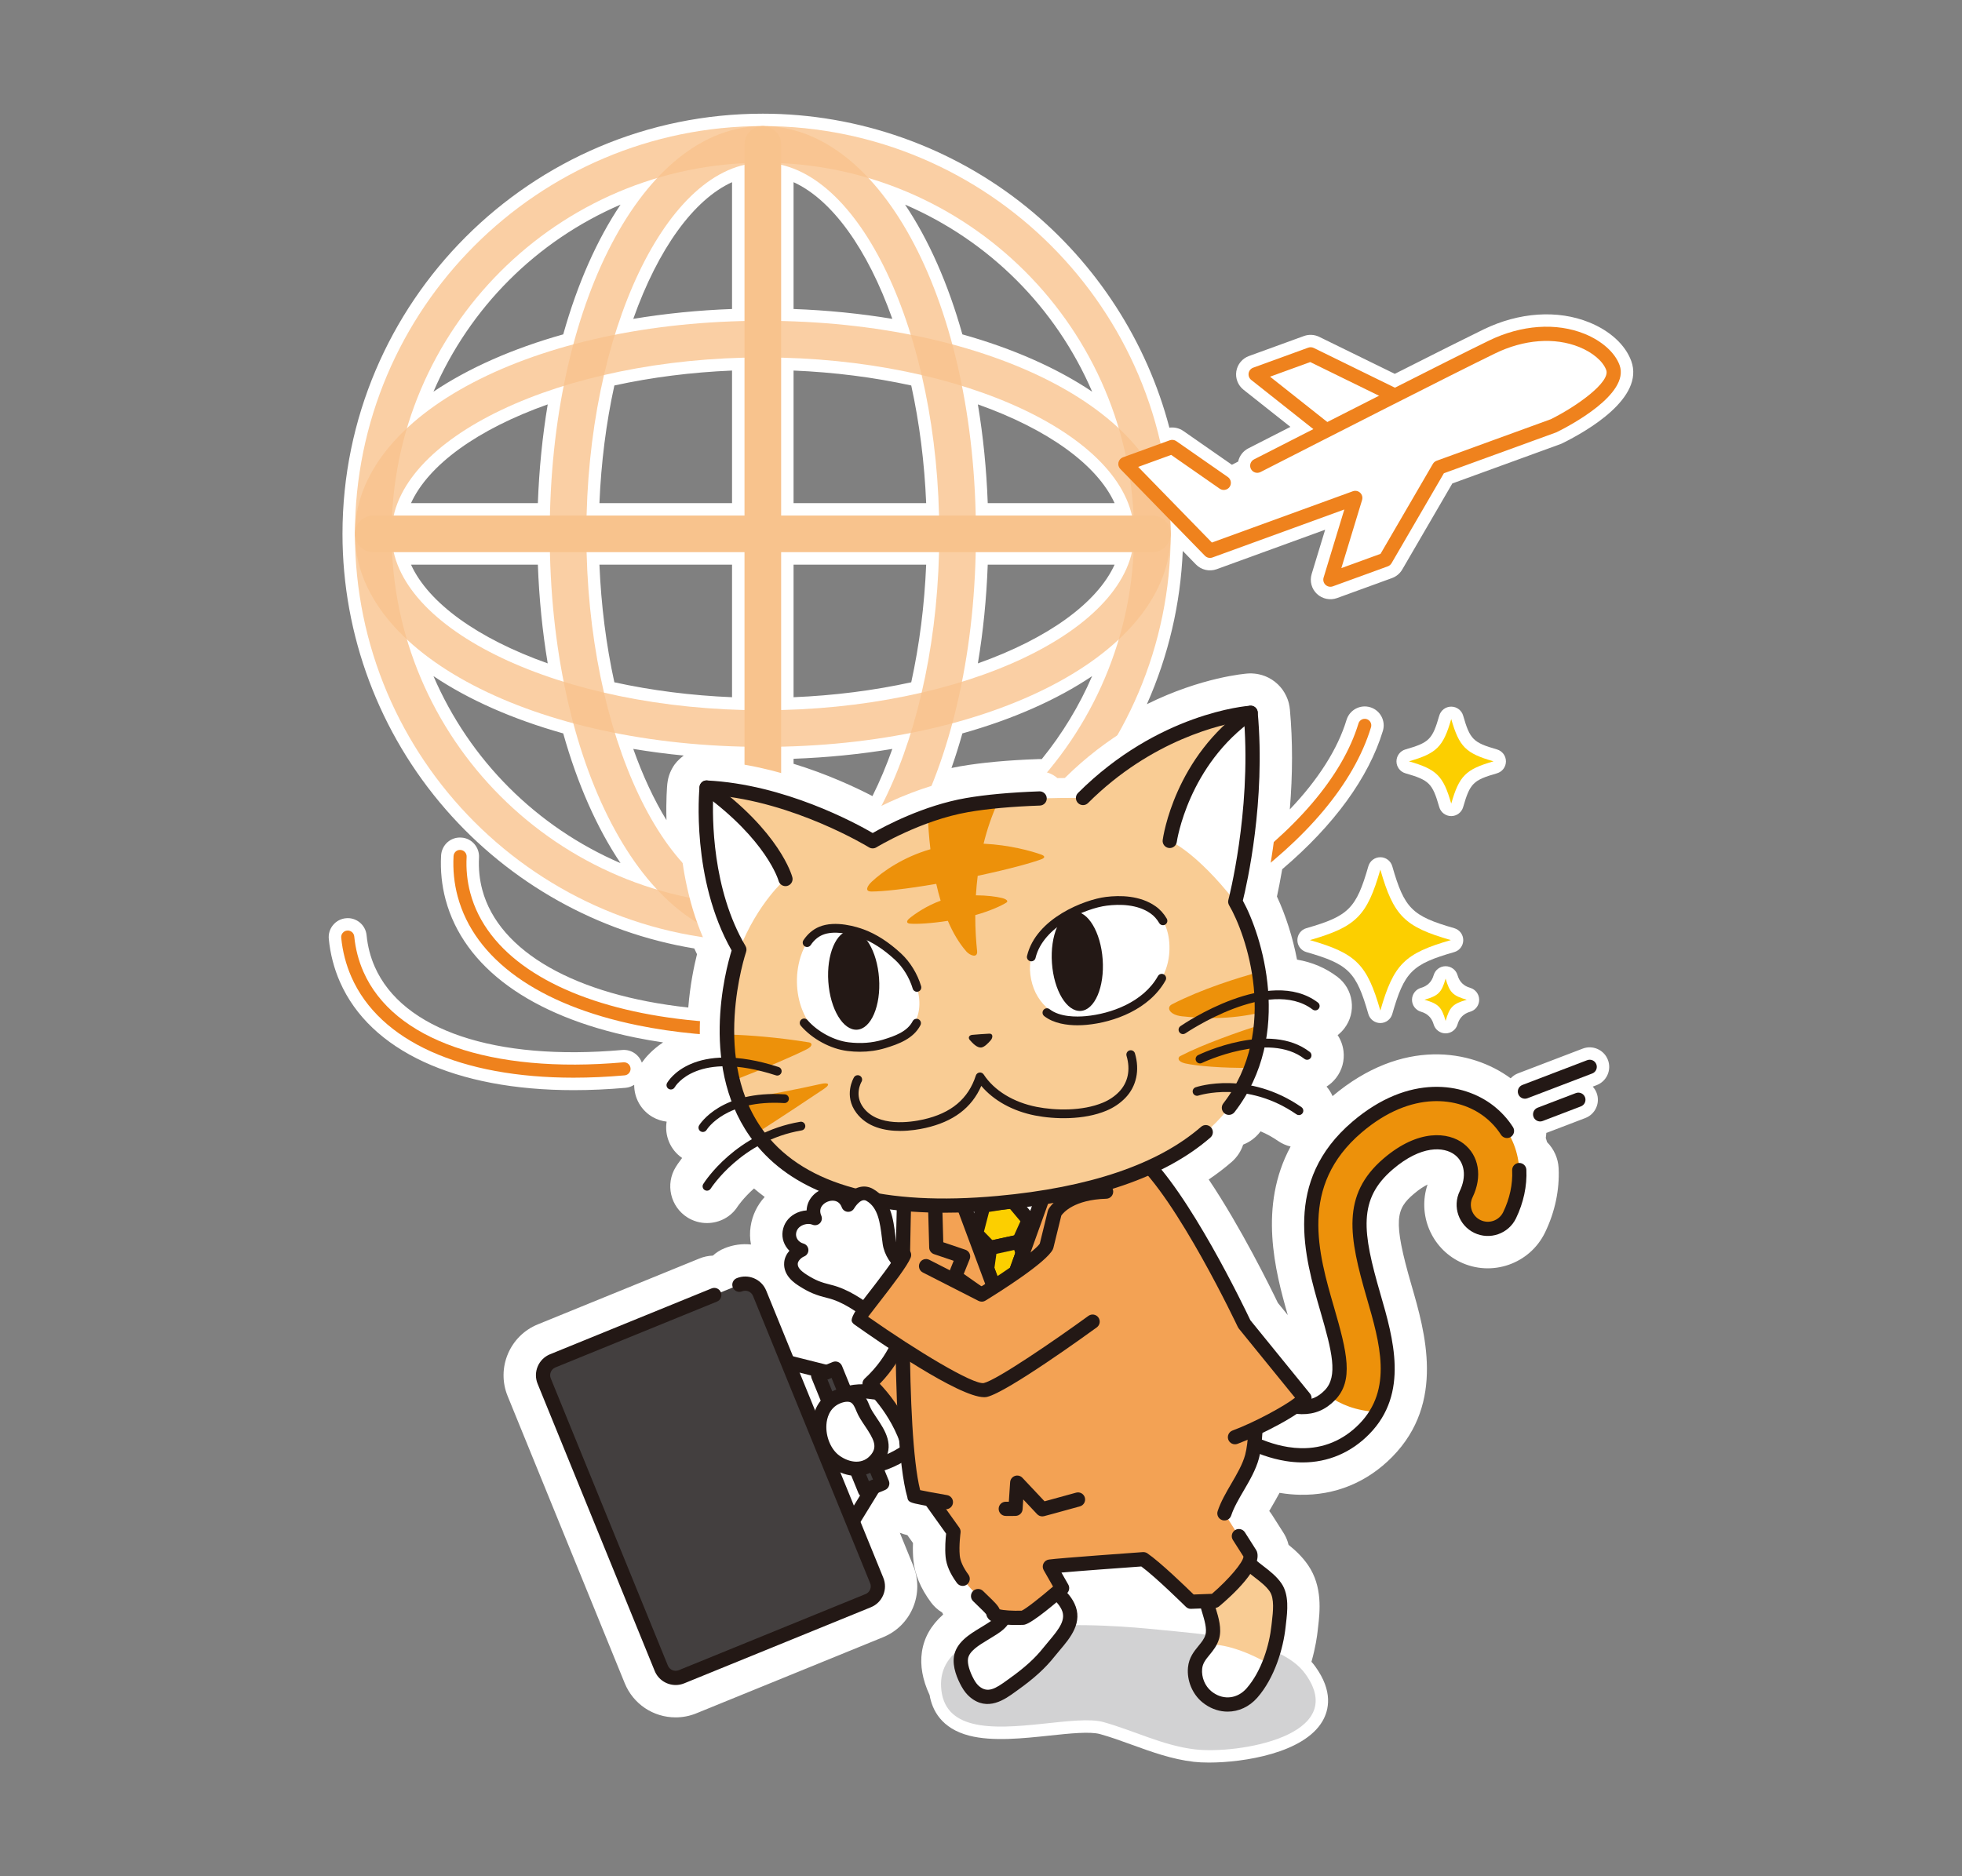 <?xml version="1.0" encoding="UTF-8"?>
<svg xmlns="http://www.w3.org/2000/svg" width="690" height="660" version="1.1" xmlns:xlink="http://www.w3.org/1999/xlink" viewBox="0 0 690 660">
  <rect x="0" y="0" width="690" height="660" fill="#808080" stroke="none"/>
  <!-- Generator: Adobe Illustrator 29.1.0, SVG Export Plug-In . SVG Version: 2.1.0 Build 142)  -->
  <defs>
    <style>
      .st0 {
        fill: #ef821d;
      }

      .st1, .st2, .st3, .st4, .st5, .st6, .st7, .st8, .st9, .st10, .st11, .st12, .st13, .st14 {
        stroke-linecap: round;
        stroke-linejoin: round;
      }

      .st1, .st4 {
        stroke: #f8c38d;
      }

      .st1, .st4, .st15, .st5, .st7, .st8, .st10, .st13 {
        fill: none;
      }

      .st1, .st4, .st12 {
        stroke-width: 8px;
      }

      .st1, .st16 {
        opacity: .8;
      }

      .st17, .st11 {
        fill: #231815;
      }

      .st2, .st3, .st5, .st7, .st9, .st10, .st11, .st13, .st14 {
        stroke: #231815;
      }

      .st2, .st3, .st6, .st7, .st8, .st9, .st11, .st14 {
        stroke-width: 2.86px;
      }

      .st2, .st18 {
        fill: #f3a254;
      }

      .st19 {
        fill: #d2d2d3;
        mix-blend-mode: multiply;
      }

      .st20, .st3 {
        fill: #433f3f;
      }

      .st21, .st6, .st12, .st14 {
        fill: #fff;
      }

      .st22 {
        fill: #ed910a;
      }

      .st5 {
        stroke-width: 2.74px;
      }

      .st6, .st8 {
        stroke: #ef821d;
      }

      .st23 {
        isolation: isolate;
      }

      .st24 {
        fill: #f9cc94;
      }

      .st9, .st25 {
        fill: #fccf00;
      }

      .st16, .st26 {
        fill: #f8c38d;
      }

      .st10 {
        stroke-width: 2.86px;
      }

      .st27 {
        display: none;
      }

      .st12 {
        stroke: #fff;
      }

      .st28 {
        clip-path: url(#clippath);
      }

      .st13 {
        stroke-width: 1.76px;
      }
    </style>
    <clipPath id="clippath">
      <rect class="st15" x="714.398" y="158.504" width="226.772" height="342.992"/>
    </clipPath>
  </defs>
  <g class="st23">
    <g id="_加工" data-name="加工">
      <g>
        <g>
          <path class="st21" d="M514.599,330.709c0-1.949-1.291-3.664-3.166-4.202-14.873-4.276-17.522-6.925-21.798-21.798-.538-1.874-2.253-3.166-4.202-3.166-1.951,0-3.664,1.291-4.202,3.166-4.274,14.873-6.924,17.522-21.798,21.798-1.874.538-3.166,2.253-3.166,4.202,0,1.951,1.291,3.664,3.166,4.202,14.874,4.274,17.524,6.924,21.798,21.798.538,1.874,2.252,3.166,4.202,3.166,1.949,0,3.664-1.291,4.202-3.166,4.276-14.874,6.925-17.524,21.798-21.798,1.874-.538,3.166-2.252,3.166-4.202Z"/>
          <path class="st21" d="M529.613,267.824c0-1.951-1.291-3.664-3.166-4.202-8.366-2.405-9.476-3.516-11.881-11.881-.538-1.874-2.252-3.166-4.202-3.166s-3.664,1.291-4.202,3.166c-2.405,8.366-3.516,9.476-11.881,11.881-1.874.538-3.166,2.252-3.166,4.202s1.291,3.664,3.166,4.202c8.366,2.405,9.476,3.516,11.881,11.881.538,1.874,2.252,3.166,4.202,3.166s3.664-1.291,4.202-3.166c2.405-8.366,3.516-9.476,11.881-11.881,1.874-.538,3.166-2.252,3.166-4.202Z"/>
          <path class="st21" d="M499.743,355.895q3.451.993,4.443,4.443c.538,1.874,2.252,3.166,4.202,3.166s3.664-1.291,4.202-3.166q.993-3.451,4.443-4.443c1.874-.538,3.166-2.252,3.166-4.202s-1.291-3.664-3.166-4.202q-3.451-.993-4.443-4.443c-.538-1.874-2.252-3.166-4.202-3.166s-3.664,1.291-4.202,3.166q-.993,3.451-4.443,4.443c-1.874.538-3.166,2.252-3.166,4.202s1.291,3.664,3.166,4.202Z"/>
          <path class="st21" d="M558.902,113.4c-11.118-4.501-24.668-3.593-37.18,2.491-5.938,2.889-16.431,8.14-31.202,15.614l-26.58-13.017c-1.671-.817-3.628-.922-5.371-.285l-19.335,7.037c-2.339.849-4.04,2.904-4.44,5.369-.393,2.453.572,4.935,2.521,6.481l16.504,13.072c-5.369,2.738-10.395,5.304-14.803,7.556-1.898.97-3.154,2.708-3.582,4.643l-2.202,1.126-17.078-11.892c-1.44-1.001-3.207-1.396-4.905-1.157-7.942-30.299-25.626-57.702-50.166-77.571-26.185-21.202-59.149-32.878-92.821-32.878-81.505,0-147.815,66.31-147.815,147.815,0,35.625,12.905,70.058,36.334,96.957,22.662,26.018,53.615,43.313,87.382,48.878.316.69.637,1.365.962,2.024-1.049,4.18-2.443,10.858-3.068,18.754-39.67-4.307-66.607-19.623-72.441-41.399-.975-3.635-1.363-7.458-1.155-11.362.198-3.675-2.633-6.826-6.188-7.016-1.77-.15-3.512.422-4.864,1.601-1.353,1.18-2.185,2.894-2.282,4.698-.287,5.303.248,10.53,1.589,15.539,6.374,23.778,30.049,41.001,66.665,48.492,3.171.649,6.451,1.223,9.818,1.72-3.825,2.54-6.185,5.3-7.475,7.108-.986-2.785-3.743-4.697-6.865-4.448-44.718,3.944-77.279-7.002-87.071-29.296-1.515-3.447-2.479-7.166-2.861-11.049-.174-1.789-1.039-3.398-2.433-4.534-1.392-1.131-3.136-1.65-4.864-1.461-1.773.173-3.376,1.027-4.508,2.405-1.133,1.38-1.66,3.118-1.486,4.894.523,5.294,1.843,10.38,3.926,15.115,10.622,24.188,40.583,38.059,82.197,38.059,5.865,0,12.013-.278,18.274-.83h.005c1.111-.099,2.117-.492,2.996-1.058-.031,4.552,2.345,9.001,6.577,11.39,1.491.839,3.142,1.37,4.836,1.567-.794,4.831,1.215,9.893,5.446,12.78-1.199,1.558-1.932,2.689-2.226,3.164-3.76,6.03-1.908,14.008,4.139,17.792,2.048,1.271,4.404,1.944,6.814,1.944,4.477,0,8.554-2.241,10.844-5.904.024-.034,1.992-2.955,5.709-6.264,1.208,1.034,2.462,2.029,3.757,2.986-2.619,2.851-4.351,6.423-4.944,10.354-.321,2.123-.278,4.274.118,6.372-3.142-.345-6.321.108-9.315,1.329-1.508.615-2.892,1.49-4.088,2.576-1.623.058-3.232.403-4.744,1.025l-56.836,23.17c-9.866,4.025-14.62,15.325-10.6,25.191l41.184,101.023c2.981,7.306,10.011,12.028,17.907,12.028,2.506,0,4.958-.48,7.284-1.428l65.657-26.768c4.782-1.947,8.519-5.641,10.527-10.407,1.997-4.751,2.026-10.002.08-14.791l-4.706-11.541c.868.338,1.761.61,2.662.839l1.968,2.756c-.084,2.217-.036,4.243.142,6.041.494,4.999,2.503,9.836,6.145,14.792,1.08,1.466,2.438,2.703,3.994,3.644.104.227.215.451.331.673-4.271,3.804-6.726,8.14-7.472,13.157-.702,4.737.207,9.84,2.701,15.175.911,5.286,4.131,11.789,14.005,14.305,8.186,2.088,18.824.955,28.206-.043,6.978-.741,14.194-1.508,17.727-.524,3.798,1.057,7.465,2.39,11.348,3.801,6.83,2.48,13.892,5.045,21.608,5.947,1.467.171,3.295.266,5.373.266,12.3,0,33.333-3.376,39.874-14.514,2.335-3.979,3.799-10.547-2.487-19.254-.412-.571-.866-1.134-1.362-1.686,1.454-5.053,2.007-9.204,2.188-10.896l.147-1.298c.624-5.323,1.666-14.232-3.514-21.786-2.089-3.048-4.561-5.294-6.867-7.151-.096-.384-.205-.764-.328-1.138-.36-1.088-.852-2.13-1.466-3.092l-3.991-6.273c-.313-.492-.653-.96-1.018-1.403.27-.47.548-.943.823-1.416.895-1.534,1.865-3.198,2.802-4.975.143.024.287.048.43.07,2.248.359,4.505.564,6.695.608,12.389.263,23.691-4.343,32.562-13.386,18.691-19.063,11.473-43.943,6.697-60.404-6.719-23.16-5.291-26.807.871-32.067,1.872-1.599,3.493-2.624,4.8-3.27-3.534,10.506,1.225,22.29,11.464,27.248,11.092,5.357,24.489.699,29.856-10.385,3.487-7.199,5.137-15.016,4.776-22.601-.162-3.447-1.633-6.751-4.057-9.177-.145-.497-.301-.994-.465-1.486.106-.592.16-1.184.19-1.776.09-.031.185-.043.275-.078l13.441-5.139c1.713-.656,3.072-1.941,3.82-3.616.75-1.678.801-3.546.145-5.262-.317-.829-.789-1.55-1.355-2.168l1.376-.526c1.713-.656,3.072-1.941,3.82-3.616.75-1.678.801-3.546.145-5.262-.658-1.717-1.944-3.075-3.625-3.825-1.672-.745-3.54-.798-5.253-.14l-22.777,8.709c-.988.378-1.838.985-2.541,1.736-13.791-10.15-38.093-14.398-62.638,6.258-.53-1.221-1.244-2.351-2.12-3.348,1.274-.798,2.407-1.821,3.345-3.039,2.117-2.726,3.043-6.112,2.609-9.536-.255-2.009-.958-3.89-2.05-5.528.885-.687,1.69-1.495,2.388-2.416,2.089-2.749,2.981-6.147,2.511-9.568-.47-3.413-2.241-6.44-4.988-8.526-4.119-3.126-8.883-5.156-14.198-6.054-1.476-7.722-3.975-15.588-7.06-22.193.521-2.404,1.179-5.675,1.85-9.602,18.195-15.448,30.42-32.244,35.4-48.653.519-1.707.343-3.516-.499-5.089-.84-1.572-2.243-2.723-3.943-3.239-3.516-1.066-7.253.919-8.335,4.448-3.104,10.231-9.932,20.973-19.951,31.486,1.025-12.288,1.039-24.048.038-35.058-.031-.396-.091-.846-.154-1.18-.08-.487-.179-.936-.215-1.052-.118-.475-.258-.936-.444-1.449-.126-.35-.263-.688-.449-1.09-.198-.422-.41-.822-.63-1.191-.196-.343-.413-.683-.617-.965-.102-.147-.214-.292-.29-.391-.381-.501-.799-.977-1.237-1.411l-.111-.111c-.017-.017-.111-.109-.13-.126-.601-.572-1.266-1.1-1.883-1.502l-.284-.183c-.659-.417-1.356-.776-1.994-1.037-.155-.068-.314-.133-.466-.19-.629-.239-1.271-.427-1.898-.562-.277-.065-.576-.123-.832-.164-.565-.091-1.148-.14-1.467-.147-.184-.019-.547-.058-1.001-.026-.222.002-.451.014-.699.029-.781.055-16.215,1.249-35.497,10.79,7.551-16.981,11.849-35.304,12.611-53.906l4.648,4.77c1.876,1.925,4.722,2.574,7.274,1.66l38.153-13.887-4.742,15.582c-.76,2.508-.051,5.185,1.848,6.985,1.862,1.766,4.64,2.356,7.083,1.473l19.333-7.038c1.505-.547,2.779-1.611,3.594-3.005l17.614-30.276,37.959-13.817c.248-.089.489-.193.706-.302,8.87-4.378,28.987-15.964,24.256-28.958-2.062-5.666-7.45-10.617-14.782-13.584ZM238.915,267.073c-.613.559-1.174,1.18-1.676,1.867-.328.454-.615.922-.858,1.37-.015.026-.029.051-.044.079-.07.128-.142.26-.198.374-.63,1.233-1.069,2.554-1.283,3.794-.077.379-.133.757-.174,1.16-.079.805-.501,5.632-.297,12.783-4.382-7.158-8.316-15.593-11.675-25.056,5.813.969,11.743,1.748,17.763,2.334-.075.055-.149.108-.222.162-.468.347-.916.728-1.336,1.133ZM152.439,137.777c12.747-29.579,36.216-53.05,65.796-65.797-8.306,12.366-15.16,27.845-20.158,45.638-17.792,4.999-33.271,11.852-45.638,20.16ZM210.81,176.987c.594-14.285,2.356-28.175,5.25-41.387,13.212-2.892,27.102-4.653,41.387-5.25v46.637h-46.637ZM257.447,198.621v46.637c-14.285-.594-28.175-2.356-41.387-5.25-2.894-13.21-4.655-27.101-5.25-41.387h46.637ZM192.623,142.251c-1.867,11.205-3.031,22.844-3.468,34.735h-44.611c6.124-13.463,23.411-25.982,48.079-34.735ZM189.155,198.621c.437,11.892,1.601,23.532,3.468,34.737-24.668-8.753-41.954-21.272-48.079-34.737h44.611ZM198.076,257.991c4.999,17.792,11.852,33.271,20.16,45.638-29.579-12.747-53.05-36.218-65.797-65.797,12.366,8.308,27.845,15.161,45.638,20.16ZM222.71,112.165c8.753-24.668,21.274-41.956,34.737-48.079v44.611c-11.892.437-23.53,1.601-34.737,3.468ZM306.827,280.037c-5.986-3.102-15.901-7.744-27.746-11.36v-1.765c11.89-.437,23.529-1.601,34.737-3.468-2.11,5.952-4.45,11.507-6.99,16.593ZM343.903,233.357c1.869-11.212,3.031-22.852,3.468-34.737h44.614c-6.124,13.465-23.412,25.983-48.082,34.737ZM347.371,176.987c-.436-11.885-1.599-23.523-3.468-34.735,24.67,8.753,41.958,21.272,48.082,34.735h-44.614ZM325.718,198.621c-.594,14.281-2.356,28.17-5.25,41.387-13.212,2.894-27.101,4.655-41.387,5.25v-46.637h46.637ZM279.081,176.987v-46.637c14.285.596,28.175,2.357,41.387,5.25,2.894,13.219,4.655,27.107,5.25,41.387h-46.637ZM338.45,117.618c-4.999-17.792-11.852-33.271-20.158-45.638,29.579,12.747,53.05,36.216,65.797,65.796-12.366-8.306-27.847-15.16-45.639-20.158ZM279.081,108.697v-44.611c13.463,6.123,25.982,23.409,34.735,48.079-11.207-1.867-22.845-3.031-34.735-3.468ZM384.077,237.84c-4.52,10.453-10.443,20.221-17.7,29.183-.434-.026-.851-.022-1.25.003-10.67.376-19.881,1.225-27.377,2.523-1.032.178-2.076.379-3.135.605,1.382-3.934,2.665-8,3.835-12.163,17.787-4.997,33.264-11.849,45.627-20.151ZM449.398,458.303c-2.592-5.386-12.987-26.54-24.311-43.398,2.875-1.942,5.569-4.003,8.048-6.157,1.905-1.655,3.295-3.763,4.067-6.111,2.328-.902,4.38-2.426,5.955-4.457.055-.072.109-.142.164-.214,2.12.89,4.177,2.021,6.14,3.379,1.351.936,2.848,1.597,4.423,1.961-11.357,21.04-5.472,43.753-.993,59.297l-3.493-4.302Z"/>
        </g>
        <g>
          <g>
            <g>
              <path class="st16" d="M268.272,331.231c-79.095,0-143.442-64.347-143.442-143.442S189.177,44.347,268.272,44.347s143.444,64.347,143.444,143.442-64.349,143.442-143.444,143.442ZM268.272,57.235c-71.988,0-130.554,58.566-130.554,130.554s58.566,130.554,130.554,130.554,130.556-58.566,130.556-130.554-58.567-130.554-130.556-130.554Z"/>
              <path class="st16" d="M268.272,262.732c-80.435,0-143.442-32.919-143.442-74.943s63.007-74.943,143.442-74.943,143.444,32.919,143.444,74.943-63.008,74.943-143.444,74.943ZM268.272,125.734c-70.768,0-130.554,28.418-130.554,62.055s59.786,62.055,130.554,62.055c70.769,0,130.556-28.418,130.556-62.055s-59.786-62.055-130.556-62.055Z"/>
              <path class="st16" d="M268.272,331.231c-42.024,0-74.943-63.007-74.943-143.442s32.919-143.442,74.943-143.442,74.943,63.007,74.943,143.442-32.919,143.442-74.943,143.442ZM268.272,57.235c-33.638,0-62.055,59.786-62.055,130.554s28.418,130.554,62.055,130.554,62.055-59.786,62.055-130.554-28.418-130.554-62.055-130.554Z"/>
              <path class="st26" d="M405.271,194.233H131.274c-3.559,0-6.444-2.885-6.444-6.444s2.885-6.444,6.444-6.444h273.998c3.559,0,6.444,2.885,6.444,6.444s-2.885,6.444-6.444,6.444Z"/>
              <path class="st26" d="M268.272,331.231c-3.559,0-6.444-2.885-6.444-6.444V50.791c0-3.559,2.885-6.444,6.444-6.444s6.444,2.885,6.444,6.444v273.996c0,3.559-2.885,6.444-6.444,6.444Z"/>
            </g>
            <path class="st0" d="M265.879,364.609c-14.737,0-28.74-1.306-41.611-3.939-34.91-7.143-57.397-23.246-63.317-45.341-1.221-4.555-1.709-9.321-1.447-14.17.068-1.268,1.128-2.283,2.424-2.176,1.27.068,2.245,1.153,2.176,2.424-.234,4.363.201,8.645,1.296,12.729,11.403,42.553,90.919,58.352,177.251,35.22,68.132-18.256,123.688-57.268,135.101-94.868.371-1.218,1.664-1.904,2.873-1.535,1.218.37,1.905,1.655,1.535,2.873-12.038,39.663-67.623,79.038-138.316,97.98-26.737,7.165-53.368,10.803-77.965,10.803Z"/>
            <path class="st0" d="M201.769,379.096c-39.573,0-68.225-12.748-78.193-35.444-1.897-4.317-3.101-8.955-3.576-13.786-.126-1.266.801-2.394,2.066-2.519,1.262-.135,2.396.799,2.519,2.066.429,4.347,1.509,8.514,3.211,12.386,10.58,24.093,44.775,36.012,91.459,31.893,1.288-.104,2.385.826,2.498,2.092.112,1.268-.826,2.387-2.092,2.498-6.175.544-12.152.813-17.891.813Z"/>
          </g>
          <g>
            <path class="st25" d="M510.235,330.694c-16.307,4.687-20.107,8.486-24.793,24.793-4.687-16.307-8.486-20.107-24.793-24.793,16.307-4.687,20.107-8.486,24.793-24.793,4.687,16.307,8.486,20.107,24.793,24.793Z"/>
            <path class="st25" d="M525.248,267.81c-9.784,2.812-12.064,5.092-14.876,14.876-2.812-9.784-5.092-12.064-14.876-14.876,9.784-2.812,12.064-5.092,14.876-14.876,2.812,9.784,5.092,12.064,14.876,14.876Z"/>
            <path class="st25" d="M515.836,351.678c-4.892,1.406-6.032,2.546-7.438,7.438-1.406-4.892-2.546-6.032-7.438-7.438,4.892-1.406,6.032-2.546,7.438-7.438,1.406,4.892,2.546,6.032,7.438,7.438Z"/>
          </g>
          <g>
            <path class="st17" d="M536.292,386.491c-1.006,0-1.956-.613-2.337-1.609-.494-1.29.154-2.737,1.444-3.23l22.777-8.709c1.29-.495,2.737.154,3.23,1.444s-.154,2.737-1.444,3.23l-22.777,8.709c-.294.113-.596.166-.893.166Z"/>
            <path class="st17" d="M541.645,394.493c-1.006,0-1.956-.613-2.337-1.609-.494-1.29.154-2.737,1.444-3.23l13.439-5.139c1.291-.494,2.737.154,3.23,1.444s-.154,2.737-1.444,3.23l-13.439,5.139c-.294.113-.596.166-.893.166Z"/>
          </g>
          <g>
            <path class="st21" d="M536.8,411.464c-.065-1.379-1.235-2.473-2.617-2.38-.043.002-.083.014-.125.019-.428-3.207-1.38-6.281-2.846-9.115.038-.022.079-.035.116-.059,1.163-.744,1.503-2.291.76-3.455-1.859-2.905-4.213-5.468-6.999-7.62-10.361-8-29.538-11.298-49.48,5.721-24.526,20.926-16.852,47.389-11.248,66.718,4.069,14.025,6.319,22.87,1.517,27.767-1.463,1.493-2.963,2.464-4.655,2.972.057-.636-.101-1.284-.521-1.801l-20.975-25.822c-1.723-3.637-17.078-35.662-31.278-52.995,6.579-3.254,12.336-7.006,17.232-11.262,1.044-.906,1.153-2.486.248-3.529-.011-.013-.028-.018-.04-.03,1.725-1.621,3.285-3.288,4.72-4.985.019.016.027.039.047.054.456.353.994.523,1.529.523.748,0,1.486-.333,1.98-.97,1.634-2.112,3.052-4.27,4.316-6.453,5.286.915,11.337,2.989,17.458,7.221.266.184.571.273.873.273.489,0,.969-.231,1.268-.664.483-.7.309-1.658-.391-2.141-6.184-4.276-12.252-6.509-17.64-7.584,2.222-4.409,3.773-8.907,4.78-13.394,4.995-.056,9.977.954,13.911,4.004.673.523,1.642.397,2.159-.273.521-.672.398-1.639-.273-2.159-4.41-3.418-9.812-4.634-15.182-4.678.796-4.656,1.047-9.267.894-13.716,5.56-.58,10.974.191,15.281,3.46.682.516,1.645.379,2.158-.296.514-.677.381-1.643-.296-2.157-5.002-3.794-11.123-4.707-17.307-4.101-1.038-13.732-5.652-25.566-9.083-31.741,1.435-5.814,8.072-34.968,5.224-66.305-.004-.044-.018-.085-.024-.128-.013-.089-.028-.177-.05-.265-.021-.084-.048-.164-.077-.244-.024-.065-.048-.129-.077-.192-.048-.105-.105-.204-.167-.3-.015-.024-.025-.05-.041-.073-.008-.012-.019-.021-.028-.033-.082-.115-.174-.22-.273-.319-.015-.015-.028-.031-.043-.045-.113-.106-.234-.201-.365-.284-.004-.003-.008-.006-.013-.009-.133-.084-.274-.154-.422-.212-.003-.001-.006-.003-.009-.004-.127-.049-.26-.083-.396-.111-.029-.006-.058-.015-.087-.02-.098-.016-.198-.02-.299-.024-.075-.004-.15-.008-.225-.005-.023.001-.044-.003-.067-.001-1.307.091-32.342,2.562-60.534,30.698-.482.481-.722,1.11-.729,1.741-2.256-.013-5.889-.005-10.263.114-0-.004.001-.007.001-.011-.048-1.381-1.233-2.492-2.588-2.411-10.162.359-18.855,1.154-25.839,2.363-14.953,2.59-28.566,9.877-32.783,12.293-5.983-3.484-31.076-17.16-58.296-18.486-.085-.003-.161.033-.245.038-.178.009-.344.034-.516.08-.128.035-.246.079-.366.134-.168.075-.321.161-.471.273-.118.087-.216.187-.317.293-.073.078-.168.125-.232.214-.062.085-.105.177-.155.267-.013.024-.028.045-.04.07-.135.266-.216.546-.251.831-.002.02-.015.036-.017.057-.13,1.329-2.969,32.457,11.292,57.533-1.344,4.331-5.708,20.224-3.663,37.71-14.146.535-18.786,8.469-19.042,8.929-.411.74-.145,1.667.592,2.083.237.134.496.197.752.197.536,0,1.057-.28,1.342-.777.223-.389,4.23-7.034,16.78-7.388.656,4.106,1.688,8.264,3.218,12.355-8.068,3.157-11.21,8.099-11.405,8.421-.44.724-.21,1.664.512,2.107.25.154.528.227.802.227.516,0,1.021-.26,1.313-.729.171-.276,2.874-4.454,9.93-7.192,1.569,3.597,3.558,7.111,6.037,10.463-11.204,6.47-16.817,15.237-17.14,15.756-.449.721-.229,1.669.491,2.119.254.158.535.233.813.233.513,0,1.015-.256,1.307-.723.076-.12,5.604-8.71,16.499-14.907,5.559,6.629,12.739,11.871,21.547,15.684-1.024.598-1.94,1.373-2.655,2.307-1.044,1.362-1.599,2.934-1.649,4.571-1.426.094-2.871.501-4.143,1.209-2.377,1.321-3.903,3.486-4.296,6.098-.39,2.584.561,5.115,2.378,6.884-.975,1.116-1.694,2.509-1.832,4.082-.418,4.742,3.816,7.423,5.411,8.433,3.359,2.126,5.751,3.125,9.842,4.114,3.409.824,6.563,2.527,9.587,4.516-1.662,2.322-1.516,2.684-1.045,3.742.193.434.506.799.89,1.06,2.618,1.858,6.977,4.906,12.031,8.258-1.775,3.294-4.439,7.145-8.387,10.753-.526.481-.821,1.165-.812,1.878.001.044.013.087.015.131-1.034.003-2.08.059-3.122.191-.436.056-.859.135-1.277.226l-2.802-6.874c-.25-.614-.735-1.104-1.346-1.361-.612-.258-1.3-.262-1.915-.011l-2.272.926-11.7-2.936-9.422-23.112c-1.657-4.063-6.311-6.024-10.37-4.365-1.28.521-1.894,1.981-1.373,3.26 0.0 0.0 0.0.001 0.0.001l-4.198,1.711s-0-0-0-0c-.522-1.279-1.983-1.897-3.261-1.372l-56.832,23.168c-4.062,1.657-6.019,6.309-4.364,10.371l41.182,101.018c1.256,3.083,4.237,4.953,7.377,4.953.999,0,2.013-.189,2.994-.589l65.662-26.768c1.968-.802,3.506-2.322,4.331-4.281.824-1.959.836-4.121.034-6.09l-8.01-19.649,6.313-10.28,2.271-.926c1.279-.522,1.894-1.982,1.372-3.261l-1.493-3.663c1.936-.651,3.892-1.519,5.872-2.602.587,5.118,1.326,9.41,2.251,12.473.428,1.285.555,1.586,6.561,2.661l6.95,9.729c-.182,1.69-.474,5.193-.178,8.201.287,2.908,1.591,5.906,3.988,9.168.49.667,1.249,1.021,2.018,1.021.514,0,1.034-.158,1.479-.486.027-.02.039-.051.065-.072.691.816,1.408,1.6,2.126,2.351-.01.01-.023.012-.032.022-.969.984-.958,2.568.026,3.538.606.597,1.194,1.163,1.744,1.694,1.103,1.063,2.452,2.363,2.887,2.956.118.666.451,1.286.966,1.784.206.2.457.379.74.542-.489.337-1.067.71-1.782,1.146l-.926.571c-.399.251-.829.512-1.278.783-3.524,2.132-8.351,5.051-9.092,10.033-.548,3.693,1.151,7.75,2.673,10.502.865,1.566,1.837,2.791,2.971,3.745,6.214,5.227,12.35.756,16.018-1.918l.885-.641c5.596-3.996,9.67-7.716,12.825-11.708.565-.715,1.18-1.439,1.804-2.176,3.731-4.399,8.374-9.874,5.186-16.533-.694-1.447-1.579-2.633-2.516-3.675.74-.792.917-1.969.372-2.928l-2.405-4.227c6.678-.586,19.997-1.567,28.088-2.145,5.205,3.835,15.554,14.071,15.662,14.179.492.487,1.141.746,1.855.723l3.461-.13c.132.457.269.922.42,1.418.777,2.561,1.746,5.748,1.155,7.827-.412,1.441-1.346,2.582-2.429,3.903-1.587,1.938-3.388,4.135-3.717,7.624-.429,4.554,1.546,9.344,5.029,12.201.328.272.666.524,1.01.764,2.469,1.713,5.209,2.55,7.918,2.55,3.821-.001,7.578-1.666,10.41-4.889,6.135-6.98,9.169-17.41,9.961-24.843l.152-1.335c.494-4.22,1.168-10-1.597-14.034-1.72-2.508-4.083-4.331-6.367-6.093-.799-.616-1.566-1.226-2.305-1.845.313-1.154.377-2.245.057-3.215-.065-.196-.154-.384-.265-.558l-3.984-6.265c-.743-1.167-2.288-1.511-3.453-.769l-2.414-3.797c.471-.3.851-.749,1.04-1.322.928-2.822,2.607-5.699,4.385-8.744,2.103-3.602,4.278-7.327,5.356-11.295.137-.505.259-1.048.372-1.611,2.971,1.116,6.028,1.984,9.131,2.476,1.746.278,3.48.436,5.151.469.248.005.492.008.738.008,8.941,0,17.04-3.444,23.459-9.988,14.037-14.317,8.413-33.701,3.895-49.276-6.341-21.86-7.973-33.315,4.409-43.881,9.92-8.469,17.936-8.009,21.783-5.04,3.485,2.691,4.156,7.697,1.708,12.751-2.639,5.453-.352,12.037,5.103,14.678,5.456,2.636,12.038.344,14.676-5.102,2.66-5.494,3.924-11.411,3.654-17.11ZM315.115,436.481c-.072-.543-.143-1.09-.212-1.655-.369-2.996-.789-6.365-1.959-9.414.805.105,1.591.226,2.412.316-.076,2.864-.162,6.522-.241,10.753ZM285.422,484.841l3.218,7.895c-.819,1.021-1.481,2.177-1.975,3.453l-5.44-13.343,4.012,1.007c-.006.329.052.664.184.988ZM295.517,517.903c1.272.548,2.555.925,3.83,1.098l2.547,6.248c.129.316.324.595.562.831l-2.167,3.529-4.772-11.705Z"/>
            <path class="st21" d="M431.745,609.093c-4.211,0-8.328-1.314-11.909-3.798-.523-.367-1.01-.733-1.481-1.124-5.287-4.336-8.185-11.335-7.534-18.246.53-5.61,3.379-9.092,5.265-11.394.342-.419.776-.946,1.015-1.288-.015-.142-.041-.299-.072-.471-1.852-.347-3.541-1.23-4.908-2.583-2.224-2.207-8.625-8.391-12.944-11.979-5.021.362-10.798.789-15.879,1.182.311.524.594,1.056.854,1.599,5.147,10.75-2.209,19.422-6.16,24.08-.613.723-1.153,1.36-1.65,1.988-3.575,4.524-8.103,8.675-14.247,13.063l-.849.615c-3.5,2.554-14.213,10.363-24.625,1.606-1.806-1.522-3.306-3.391-4.592-5.716-2.972-5.376-4.139-10.393-3.47-14.915.95-6.387,5.368-10.366,9.252-13.007-.164-.161-.33-.321-.497-.485-1.192-1.177-2.009-2.593-2.448-4.097-1.56-.659-2.94-1.729-3.963-3.119-3.164-4.305-4.901-8.434-5.315-12.63-.234-2.359-.178-4.879-.05-6.914l-3.818-5.345c-3.739-.774-6.606-1.824-8.325-4.92l-2.949,4.8,6.674,16.366c1.505,3.704,1.483,7.766-.063,11.444-1.553,3.687-4.443,6.545-8.144,8.051l-65.659,26.768c-1.799.733-3.695,1.105-5.634,1.105-6.111,0-11.55-3.652-13.858-9.307l-41.182-101.021c-3.111-7.634.569-16.378,8.202-19.492l56.834-23.168c1.568-.646,3.248-.856,4.906-.615.989-1.285,2.32-2.332,3.926-2.986,3.683-1.503,7.747-1.483,11.43.063.313.132.62.273.921.424.005-.065.01-.128.015-.191.094-1.063.314-2.108.656-3.121-1.157-2.574-1.578-5.446-1.151-8.273.716-4.737,3.564-8.808,7.816-11.171.072-.041.145-.08.217-.12-4.05-2.469-7.73-5.297-11.015-8.468-6.227,4.65-9.471,9.558-9.51,9.618-1.531,2.445-4.237,3.943-7.197,3.943-1.594,0-3.154-.446-4.507-1.286-4.003-2.504-5.222-7.776-2.737-11.763.364-.586,2.373-3.709,6.138-7.605-1.672.084-3.37-.372-4.812-1.261-3.979-2.446-5.25-7.693-2.826-11.692.579-.946,3.195-4.85,8.904-8.366-.084-.313-.167-.627-.248-.943-3.664,1.095-5.069,2.879-5.267,3.154-1.522,2.568-4.325,4.168-7.339,4.168-1.459,0-2.904-.378-4.175-1.092-4.085-2.306-5.552-7.496-3.29-11.579.583-1.042,5.328-8.899,17.691-11.63-.477-13.251,2.018-24.858,3.618-30.797-13.725-26.479-10.872-57.673-10.74-59.031.024-.234.058-.468.106-.702.162-.936.461-1.836.893-2.684.046-.091.104-.198.161-.297,0-.002,0-.003.002-.003.164-.307.36-.632.588-.946.412-.564.827-.974,1.122-1.237.231-.227.552-.518.946-.81.538-.401,1.16-.764,1.818-1.052.384-.173.82-.333,1.293-.465.506-.137.979-.229,1.461-.284.49-.079.969-.106,1.466-.089,25.023,1.22,47.923,12.006,58.054,17.481,6.71-3.524,18.545-8.936,31.553-11.189,7.3-1.264,16.313-2.093,26.785-2.462,2.299-.149,4.73.711,6.587,2.335.921-.014,1.79-.022,2.598-.029,29.916-29.655,63.272-32.326,64.684-32.425.186-.012.386-.027.581-.015.174-.034.34.002.511.012.319.01.707.043,1.083.102.161.026.35.063.526.104.473.102.914.231,1.343.393.091.034.183.072.273.111.485.2.957.444,1.404.726.063.039.126.08.188.121.412.268.876.634,1.295,1.032h0c.051.05.102.101.154.15.002.003.005.007.009.01.307.306.593.632.851.97.068.087.135.174.196.261.137.191.273.407.398.624.173.29.319.564.454.854.126.272.219.501.304.736.128.354.227.671.307.999.046.162.101.432.149.723.05.266.089.548.108.798,2.636,29.007-2.638,56.354-4.794,65.91,3.106,6.292,6.331,15.411,7.901,25.606,5.861.446,10.991,2.316,15.31,5.593,1.819,1.382,2.988,3.382,3.299,5.639.311,2.262-.278,4.508-1.66,6.326-1.85,2.439-4.778,3.594-7.633,3.329,1.117.637,2.185,1.348,3.2,2.135,1.802,1.399,2.952,3.413,3.237,5.673.287,2.264-.325,4.503-1.724,6.305-1.38,1.792-3.398,2.947-5.665,3.236-2.258.294-4.51-.325-6.314-1.725-1.198-.928-2.679-1.604-4.431-2.023-.147.451-.299.9-.456,1.348,4.211,1.578,8.261,3.707,12.109,6.367,1.874,1.293,3.133,3.244,3.543,5.491.408,2.24-.079,4.507-1.373,6.382-1.597,2.31-4.223,3.685-7.026,3.685-1.742,0-3.422-.524-4.855-1.517-3.222-2.228-6.65-3.907-10.231-5.014-.653.946-1.326,1.867-2.024,2.773-1.546,1.995-3.757,3.263-6.205,3.599-.207,2.368-1.295,4.662-3.225,6.341-3.391,2.945-7.189,5.694-11.348,8.214,12.36,17.399,24.169,41.579,26.762,46.997l15.894,19.569c-.301-4.435-2.33-11.423-3.939-16.972-5.789-19.963-14.538-50.13,13.426-73.99,23.132-19.741,45.865-15.539,58.298-5.936,3.427,2.646,6.326,5.805,8.618,9.389,1.367,2.141,1.818,4.681,1.273,7.158-.048.222-.104.442-.169.659.441,1.18.818,2.388,1.129,3.618.135.108.268.219.398.335,1.898,1.691,3.054,4.119,3.174,6.659h0c.326,6.862-1.177,13.948-4.344,20.491-4.32,8.917-15.095,12.66-24.019,8.352-8.931-4.324-12.677-15.101-8.357-24.027.887-1.828,1.02-3.618.313-4.165-1.25-.962-6.071-1.057-12.961,4.826-8.473,7.231-8.87,13.731-2.233,36.611,4.761,16.41,11.282,38.886-5.619,56.125-7.966,8.12-18.064,12.336-29.339,12.076-1.997-.041-4.052-.227-6.107-.555-1.168-.186-2.357-.422-3.558-.706-1.259,2.791-2.766,5.371-4.156,7.754-.914,1.565-1.799,3.082-2.518,4.491,1.1.717,2.069,1.674,2.82,2.853l3.987,6.27c.419.658.757,1.372,1.003,2.117.234.707.396,1.437.485,2.185,2.429,1.883,5.092,4.05,7.257,7.206,4.252,6.201,3.364,13.786,2.776,18.805l-.149,1.314c-.436,4.076-2.576,18.337-11.658,28.671-4.119,4.686-9.683,7.267-15.667,7.267ZM422.362,558.81c3.109,0,5.86,2.057,6.724,5.065.121.425.251.858.391,1.319,1.044,3.441,2.342,7.716,1.189,11.772-.813,2.848-2.441,4.833-3.75,6.428-1.373,1.676-2.038,2.54-2.161,3.844-.21,2.231.818,4.753,2.499,6.133.21.173.4.313.591.448,2.89,2.004,6.623,1.532,9.054-1.232,5.06-5.757,7.612-14.891,8.26-20.964l.157-1.385c.347-2.966.868-7.414-.415-9.286-1.097-1.599-2.93-3.012-4.869-4.507-.88-.678-1.722-1.35-2.533-2.031-1.93-1.621-2.826-4.143-2.387-6.592l-1.674-2.634c-.202-.027-.401-.063-.601-.108-1.813-.401-3.389-1.508-4.385-3.075l-2.416-3.798c-.998-1.567-1.331-3.466-.926-5.279.266-1.196.84-2.287,1.649-3.177,1.177-3.09,2.896-6.034,4.565-8.892,1.959-3.355,3.81-6.524,4.645-9.601.097-.355.183-.747.265-1.153.403-2.011,1.671-3.745,3.464-4.741,1.792-.998,3.933-1.151,5.856-.434,2.703,1.016,5.316,1.727,7.766,2.115,1.43.229,2.841.359,4.199.386l.594.005c7.016,0,13.4-2.728,18.463-7.889,11.172-11.396,6.389-27.881,2.17-42.428-6.396-22.046-9.392-37.518,6.587-51.154,13.108-11.189,24.677-9.83,30.599-5.258,6.126,4.732,7.624,13.308,3.731,21.342-.957,1.978-.126,4.37,1.855,5.328,1.978.958,4.373.126,5.33-1.852,1.705-3.523,2.703-7.235,2.937-10.88-1.411-1.088-2.409-2.711-2.663-4.614-.325-2.433-1.04-4.73-2.125-6.828-.87-1.683-.993-3.562-.48-5.25-1.086-1.305-2.327-2.498-3.705-3.564-8.282-6.393-23.901-8.796-40.66,5.508-21.091,17.994-14.703,40.017-9.069,59.446,4.132,14.246,7.703,26.551-.208,34.616-2.316,2.366-4.817,3.929-7.641,4.776-2.219.665-4.636.186-6.439-1.286-1.227-1.003-2.059-2.376-2.397-3.883l-20.1-24.747c-.354-.434-.654-.911-.893-1.416-6.035-12.749-19.224-37.954-30.367-51.555-1.351-1.65-1.876-3.827-1.426-5.911.451-2.084,1.826-3.851,3.738-4.795,5.072-2.51,9.616-5.345,13.545-8.451-.026-1.9.717-3.799,2.205-5.198,1.454-1.367,2.819-2.807,4.17-4.404,1.314-1.553,3.16-2.392,5.046-2.472.729-1.068,1.428-2.183,2.111-3.362.248-.429.536-.822.858-1.179.123-.466.296-.922.516-1.362,1.865-3.698,3.278-7.66,4.201-11.774.106-.471.258-.921.449-1.348-.015-.466.017-.938.097-1.406.675-3.948.943-8.084.796-12.296-.015-.487.017-.965.097-1.428-.126-.448-.21-.909-.244-1.38-.907-12.008-4.843-22.785-8.222-28.867-.859-1.546-1.102-3.36-.678-5.077,1.257-5.092,7.144-30.832,5.405-59.306-9.092,1.626-30.439,7.385-50.698,27.13-.95,2.761-3.57,4.771-6.661,4.717-2.205-.015-5.754-.003-10.028.111-1.876.048-3.717-.661-5.07-1.978-.111-.108-.217-.219-.319-.331-8.682.395-16.041,1.114-22.034,2.152-13.93,2.412-26.867,9.389-30.5,11.47-2.175,1.245-4.843,1.232-7.001-.026-4.38-2.552-26.405-14.756-50.665-17.21-.277,9.237.355,30.895,10.655,49.006.957,1.683,1.175,3.685.601,5.533-1.273,4.1-5.279,18.728-3.396,34.822.055.466.061.933.024,1.394.162.434.284.888.36,1.362.62,3.886,1.584,7.59,2.861,11.007.161.429.277.864.35,1.302.253.366.475.762.659,1.184,1.414,3.242,3.181,6.304,5.25,9.1.27.366.501.752.692,1.155.366.289.707.618,1.016.987,4.845,5.779,11.225,10.409,18.964,13.759,2.421,1.049,4.047,3.369,4.206,6.001.157,2.633-1.177,5.132-3.456,6.463-.364.212-.547.413-.624.514-.184.239-.214.408-.217.542-.113,3.599-2.94,6.527-6.534,6.763-.424.027-.863.152-1.203.342-.596.331-.726.69-.777,1.028-.06.398.246.731.34.823,2.662,2.592,2.834,6.811.395,9.611-.126.145-.162.231-.164.232.096.121.477.675,2.211,1.773,2.716,1.72,4.382,2.414,7.744,3.227,4.915,1.187,9.081,3.69,11.787,5.47,1.59,1.045,2.685,2.694,3.034,4.566.154.83.155,1.671.014,2.486,2.366,1.65,5.443,3.763,8.849,6.024,3.013,1.997,4.008,5.962,2.294,9.146-2.289,4.255-5.197,8.114-8.653,11.492-.304.996-.829,1.92-1.549,2.701-1.319,1.43-3.174,2.245-5.118,2.252-.832.003-1.572.046-2.258.135-.217.027-.436.07-.653.118-1.691.376-3.401.101-4.836-.675-.145,1.293-.651,2.545-1.493,3.598-.372.463-.678,1.003-.911,1.604-1.035,2.674-3.596,4.447-6.463,4.472h-.063c-2.843,0-5.405-1.72-6.48-4.356l-5.439-13.344c-.413-1.015-.576-2.091-.499-3.147-.796-.704-1.433-1.589-1.845-2.6l-9.184-22.531c-.726.924-1.693,1.678-2.858,2.152l-4.197,1.712c-1.992.811-4.143.642-5.911-.292l-54.184,22.088c-.48.196-.723.769-.526,1.25l41.182,101.019c.229.565.825.704,1.25.526l65.662-26.769c.253-.102.417-.266.523-.518.104-.246.106-.483.002-.738l-8.01-19.642c-.412-1.011-.576-2.089-.499-3.148-.793-.7-1.43-1.584-1.843-2.6l-4.771-11.705c-1.073-2.631-.448-5.649,1.582-7.64,2.031-1.987,5.058-2.549,7.67-1.426.711.307,1.382.504,1.995.588,1.731.234,3.282,1.1,4.384,2.39.022-.048.043-.097.065-.145.805-1.756,2.301-3.102,4.131-3.717,1.532-.516,3.13-1.225,4.744-2.108,2.041-1.121,4.508-1.146,6.577-.075s3.468,3.101,3.733,5.415c.403,3.507.858,6.427,1.356,8.721.473.092,1.045.2,1.737.323,1.797.321,3.398,1.334,4.46,2.82l6.951,9.731c.998,1.397,1.447,3.113,1.262,4.821-.132,1.218-.412,4.317-.171,6.758.099.996.482,2.115,1.143,3.345,1.794.143,3.529.974,4.782,2.451.601.711,1.225,1.389,1.848,2.043,1.437,1.503,2.07,3.485,1.912,5.412,1.59,1.537,2.615,2.564,3.297,3.493.287.393.531.811.731,1.252,1.397,1.252,2.248,3.029,2.322,4.944.091,2.395-1.049,4.669-3.024,6.029-.574.396-1.254.837-2.094,1.351l-.909.56c-.378.237-.839.518-1.319.81-2.214,1.339-5.545,3.353-5.8,5.079-.154,1.028.258,3.167,1.872,6.087.446.805.89,1.387,1.358,1.782,1.28,1.08,2.26,1.515,7.387-2.223l.904-.654c5.081-3.628,8.704-6.917,11.437-10.378.593-.748,1.235-1.508,1.888-2.279,4.086-4.819,5.327-6.888,4.281-9.069-.319-.67-.755-1.293-1.409-2.021-1.546-1.722-2.089-4.015-1.638-6.138l-1.271-2.233c-1.179-2.07-1.221-4.6-.116-6.71,1.107-2.111,3.212-3.512,5.586-3.721,6.398-.562,19.191-1.512,28.201-2.156,1.664-.12,3.309.359,4.65,1.346,4.454,3.282,11.929,10.443,15.037,13.47l1.527-.056c.089-.003.178-.005.265-.005ZM417.121,573.584h0ZM352.077,564.159h.002-.002ZM370.217,555.556c-.003.003-.007.005-.009.009l.009-.009ZM435.886,549.037c.002.002.003.005.005.007l-.005-.007ZM293.799,471.92c1.25,0,2.503.251,3.69.752,2.023.852,3.652,2.34,4.674,4.245.231-.268.46-.54.683-.815-2.59-1.775-4.792-3.319-6.428-4.481-1.353-.919-2.511-2.303-3.23-3.921-.524-1.175-.796-2.262-.88-3.273-1.03-.468-1.992-.805-2.913-1.028-4.073-.984-6.936-2.072-10.135-3.912l4.764,11.687,6.039,1.517.15-.061c1.158-.473,2.371-.709,3.586-.709ZM304.405,460.13c.048.032.094.067.143.101-.048-.034-.096-.068-.143-.101ZM252.916,459.694l-.017.007c.007-.002.012-.003.017-.007ZM244.074,414.306c-.02.032-.041.063-.06.096.009-.014.029-.046.06-.096ZM529.811,411.795v.015-.015ZM231.243,378.937c-.014.024-.027.048-.041.07.014-.022.027-.044.041-.07ZM463.016,366.938c.005.003.009.007.012.009-.003-.002-.007-.005-.012-.009ZM453.21,359.18c1.102.237,2.175.526,3.213.866-.94-.543-2.004-.946-3.193-1.208-.007.114-.014.229-.02.342ZM365.95,285.359c-.072.002-.143.005-.215.007.072,0,.143-.003.215-.007ZM248.842,281.563c-.014,0-.027.002-.041.002.014,0,.027-.002.041-.002ZM252.972,277.574c-.003.029-.007.058-.012.087.005-.029.009-.058.012-.087h0ZM439.966,255.236c-.032.003.034,0,.061-.002h0c-.02,0-.041.002-.061.002ZM315.111,443.479c-3.488,0-6.471-2.586-6.932-6.083-.075-.569-.15-1.139-.22-1.727-.316-2.562-.675-5.482-1.546-7.749-.883-2.301-.49-4.896,1.034-6.833,1.524-1.939,3.958-2.93,6.398-2.614l.912.123c.453.063.905.126,1.37.178,3.615.398,6.321,3.502,6.227,7.137-.075,2.849-.162,6.49-.241,10.701-.068,3.661-2.947,6.65-6.603,6.857-.133.007-.266.01-.398.01Z"/>
          </g>
          <path class="st19" d="M342.019,606.313c13.771,3.509,36.599-3.167,46.028-.542,10.858,3.023,20.944,8.29,32.29,9.616,14.755,1.724,54.531-4.677,38.706-26.599-9.01-12.482-37.434-14.066-51.624-15.513-16.457-1.679-77.943-7.187-76.453,20.143.419,7.611,4.803,11.302,11.053,12.894Z"/>
          <g>
            <g>
              <path class="st24" d="M351.511,421.862c.051.122,4.145,43.756.909,50.317-5.435,11.017-9.72,14.853-17.826,24.086-7.467,8.504-18.098,18.63-29.909,19.842-10.335,1.06-16.597-15.241-11.852-21.828,1.266-1.757,2.842-3.316,4.911-4.066,1.471-.533,3.047-.687,4.6-.754,1.401-.061,2.814-.103,4.205.113,1.341.208,2.678.161,3.988-.22,1.735-.504,3.338-1.395,4.827-2.404,3.674-2.491,6.768-5.983,8.724-9.972.552-1.124,1.011-2.295,1.356-3.499,4.741-16.561,3.312-28.969,4.909-47.329"/>
              <path class="st21" d="M319.859,483.043c-1.827,1.97-3.948,3.708-6.309,5-1.413.773-2.929,1.428-4.53,1.679-1.093.172-2.029-.051-3.104-.189-2.078-.267-4.387-.164-6.447.228-1.886.335-3.55,1.164-4.927,2.502-.632.614-1.194,1.299-1.709,2.014-4.745,6.587,1.517,22.889,11.852,21.828,10.384-1.065,19.853-9.021,27.065-16.707-2.205-8.187-7.657-13.405-11.891-16.356Z"/>
              <path class="st17" d="M303.762,518.656c-4.718,0-9.175-2.906-12.1-7.964-3.039-5.256-4.312-13.084-.859-17.876,2.364-3.283,5.525-5.197,9.392-5.689,2.404-.302,4.836-.266,7.04.113.945.162,1.92.053,2.986-.338,1.416-.518,2.86-1.343,4.542-2.597,3.408-2.542,6.116-5.964,7.621-9.637.255-.62.475-1.254.654-1.881,3.154-11.015,3.505-20.151,3.914-30.731.195-5.034.396-10.24.907-16.128.12-1.377,1.346-2.397,2.709-2.275,1.375.12,2.395,1.332,2.275,2.709-.502,5.767-.7,10.913-.892,15.887-.422,10.902-.784,20.319-4.103,31.915-.231.803-.511,1.611-.835,2.402-1.845,4.501-5.133,8.673-9.261,11.75-2.053,1.531-3.956,2.605-5.815,3.285-1.883.688-3.748.876-5.55.569-1.72-.296-3.644-.325-5.561-.079-2.506.318-4.401,1.478-5.965,3.649-1.888,2.619-1.391,8.087,1.131,12.447,1.035,1.787,3.905,5.928,8.437,5.431,8.577-.88,17.83-7.098,28.285-19.005,1.309-1.491,2.518-2.843,3.651-4.105,5.863-6.546,9.401-10.498,13.812-19.437,2.479-5.028-.325-42.002-1.139-48.829-.173-1.11.427-2.238,1.512-2.691,1.28-.528,2.74.072,3.271,1.348.121.292,4.553,44.864.842,52.385-4.713,9.555-8.636,13.933-14.572,20.561-1.121,1.252-2.32,2.59-3.618,4.067-11.324,12.901-21.639,19.666-31.532,20.683-.395.039-.788.06-1.179.06Z"/>
              <g>
                <path class="st18" d="M305.802,486.774s9.792,8.469,13.919,22.383c0,0,26.415-24.932,29.072-30.924,2.656-5.992.691-49.645.691-49.645l-30.182-2.948-1.076,40.652s-2.098,11.046-12.423,20.482Z"/>
                <path class="st17" d="M319.721,511.657c-.217,0-.436-.027-.651-.085-.839-.225-1.5-.871-1.748-1.705-3.874-13.058-13.065-21.122-13.157-21.2-.54-.468-.854-1.145-.864-1.859s.285-1.399.813-1.881c8.914-8.147,11.304-17.548,11.617-18.93l1.069-40.424c.019-.694.325-1.348.846-1.807.518-.461,1.206-.687,1.898-.615l30.182,2.947c1.239.12,2.2,1.133,2.257,2.376.331,7.388,1.852,44.558-.904,50.773-2.779,6.271-26.899,29.14-29.641,31.728-.47.444-1.086.682-1.717.682ZM309.394,486.776c2.82,2.933,8.041,9.141,11.429,17.879,10.088-9.666,24.055-23.764,25.681-27.435,1.688-3.806,1.271-29.557.574-46.353l-25.348-2.475-1.004,37.967c-.003.133-.019.268-.043.4-.087.454-2.105,10.602-11.289,20.018Z"/>
              </g>
            </g>
            <g>
              <path class="st21" d="M452.617,511.487c-20.547-3.261-39.234-23.384-41.443-25.833-3.137-3.481-2.86-8.847.621-11.986,3.478-3.134,8.838-2.86,11.979.613h0c5.134,5.667,21.268,20.447,34.03,20.677,3.881.077,7.014-1.24,9.863-4.147,5.776-5.89,3.42-15.32-.901-30.216-5.415-18.669-12.831-44.238,10.468-64.118,18.802-16.05,36.713-13.067,46.328-5.644,10.918,8.433,13.864,23.163,7.333,36.651-2.044,4.221-7.126,5.974-11.336,3.94-4.219-2.044-5.981-7.119-3.94-11.336,2.986-6.165,2.031-12.375-2.431-15.821-4.588-3.541-13.871-4.327-24.936,5.119-13.956,11.911-11.27,25.504-5.185,46.48,4.562,15.729,9.733,33.556-3.281,46.828-6.097,6.217-13.826,9.41-22.356,9.231-1.61-.033-3.218-.186-4.812-.439Z"/>
              <path class="st22" d="M523.561,390.834c-9.614-7.423-27.525-10.406-46.328,5.644-23.299,19.88-15.884,45.449-10.468,64.118,4.321,14.896,6.678,24.325.901,30.216-.095.097-.194.178-.29.272,3.953,2.898,9.425,5.192,16.917,5.605,6.991-12.366,2.677-27.358-1.228-40.822-6.085-20.976-8.771-34.569,5.185-46.48,11.065-9.445,20.348-8.66,24.936-5.119,4.462,3.446,5.417,9.655,2.431,15.821-2.041,4.217-.279,9.292,3.94,11.336,4.21,2.034,9.292.281,11.336-3.94,6.531-13.488,3.585-28.218-7.333-36.651Z"/>
              <path class="st17" d="M458.113,514.435c-.246,0-.49-.003-.738-.009-1.678-.036-3.41-.193-5.151-.47-21.436-3.401-40.774-24.261-42.909-26.627-4.056-4.498-3.695-11.459.803-15.518,4.495-4.052,11.451-3.695,15.511.793,4.604,5.082,20.407,19.64,32.219,19.854,3.212.094,5.668-.984,8.031-3.398,4.802-4.898,2.552-13.742-1.517-27.767-5.605-19.326-13.279-45.791,11.248-66.718,19.941-17.02,39.117-13.719,49.48-5.721,2.788,2.154,5.142,4.718,6.999,7.621.743,1.165.403,2.711-.76,3.456-1.167.745-2.709.403-3.456-.76-1.544-2.417-3.511-4.556-5.841-6.357-8.876-6.854-25.512-9.508-43.174,5.567-22.07,18.831-15.206,42.499-9.691,61.516,4.575,15.768,7.037,25.78.287,32.665-3.318,3.384-7.098,4.961-11.699,4.898-16.439-.297-35.642-21.287-35.834-21.499-2.211-2.445-6.005-2.639-8.453-.434-2.45,2.211-2.646,6.001-.437,8.451,2.014,2.233,20.24,21.906,39.978,25.039,1.515.239,3.02.378,4.472.408,7.831.183,14.915-2.767,20.517-8.482,11.989-12.226,7.25-28.57,2.668-44.375-6.182-21.303-9.107-36.225,5.96-49.085,12.204-10.419,22.758-9.31,28.09-5.195,5.439,4.201,6.678,11.615,3.154,18.891-1.438,2.971-.191,6.557,2.778,7.995,2.974,1.438,6.56.19,7.995-2.779,2.298-4.744,3.389-9.825,3.159-14.693-.065-1.38,1.001-2.551,2.381-2.617,1.384-.051,2.552,1.001,2.617,2.381.27,5.699-.994,11.615-3.654,17.109-2.638,5.448-9.218,7.735-14.676,5.104-5.455-2.641-7.742-9.227-5.103-14.68,2.448-5.055,1.777-10.059-1.708-12.751-3.847-2.971-11.863-3.429-21.783,5.041-12.384,10.568-10.75,22.022-4.407,43.88,4.518,15.58,10.139,34.962-3.897,49.276-6.418,6.545-14.516,9.988-23.459,9.99Z"/>
            </g>
            <path class="st24" d="M448.608,558.409c-3.089-4.504-8.983-6.796-12.093-11.593-3.168-4.887-7.608-8.029-10.2-13.224 0-0,31.278-44.975.378-81.525-20.187-23.878-36.754-56.605-37.55-61.177l-65.698,19.932s-8.033,39.283-4.067,80.986c2.523,26.532,14.698,36.065,23.895,43.458-11.911,14.596,7.296,26.699,9.394,31.411,1.558,3.501-2.598,5.546-5.482,7.363-3.276,2.064-8.58,4.703-9.228,9.067-.43,2.892,1.014,6.44,2.387,8.924.629,1.139,1.397,2.204,2.393,3.042,5.104,4.296,9.991.068,13.838-2.679,4.569-3.263,8.841-6.827,12.316-11.224,3.752-4.749,9.643-9.927,6.696-16.077-2.991-6.242-10.448-7.165-9.514-16.379,0,0,32.857-.069,39.198-2.891,8.208.164,17.092,10.684,19.404,18.985.886,3.18,2.62,7.583,1.667,10.931-1.238,4.346-5.596,6.148-6.061,11.077-.359,3.805,1.299,7.713,4.13,10.036.277.227.559.441.846.639,4.865,3.375,10.999,2.642,15.022-1.936,5.348-6.085,8.503-15.482,9.354-23.457.435-4.08,1.48-10.041-1.022-13.689Z"/>
            <path class="st21" d="M352.666,566.677c1.558,3.501-2.597,5.546-5.482,7.363-3.276,2.064-8.58,4.703-9.228,9.067-.43,2.892,1.014,6.44,2.387,8.924.629,1.139,1.397,2.204,2.393,3.042,5.104,4.296,9.991.068,13.838-2.679,4.568-3.263,8.841-6.827,12.316-11.224,3.752-4.749,9.643-9.927,6.696-16.077-1.114-2.325-2.848-3.912-4.537-5.465-4.667,2.571-11.591,4.926-18.482,6.875.031.058.074.117.099.174Z"/>
            <path class="st21" d="M425.255,597.491c-.287-.199-.569-.412-.846-.639-2.83-2.323-4.489-6.231-4.13-10.036.357-3.783,3.003-5.726,4.775-8.388,5.257-.023,12.19,1.812,21.247,6.909-1.529,3.803-3.528,7.377-6.025,10.218-4.023,4.578-10.157,5.311-15.022,1.936Z"/>
            <path class="st17" d="M431.745,602.095c-2.708,0-5.45-.837-7.916-2.549-.345-.241-.676-.49-1.003-.757-3.492-2.865-5.467-7.655-5.038-12.208.33-3.49,2.129-5.687,3.717-7.626,1.083-1.321,2.018-2.462,2.429-3.903.591-2.077-.378-5.265-1.155-7.827-.186-.61-.364-1.196-.518-1.746-2.07-7.436-10.021-16.589-16.581-17.133-6.686,2.368-29.226,2.781-37.144,2.855.299,2.995,2.012,4.57,4.228,6.608,1.763,1.619,3.76,3.454,5.077,6.203,3.188,6.657-1.455,12.132-5.185,16.531-.625.738-1.24,1.462-1.806,2.178-3.198,4.045-7.153,7.657-12.824,11.709l-.887.641c-3.666,2.674-9.806,7.144-16.017,1.915-1.134-.955-2.105-2.18-2.971-3.745-1.522-2.756-3.222-6.814-2.672-10.503.74-4.978,5.566-7.899,9.09-10.031.449-.272.88-.533,1.278-.784l.924-.571c3.193-1.951,4.001-2.771,3.606-3.659-.313-.704-1.826-2.305-3.16-3.717-5.434-5.755-15.306-16.205-7.38-28.262-9.061-7.358-20.5-17.883-22.953-43.668-3.956-41.594,4.026-81.328,4.107-81.724.184-.9.847-1.626,1.725-1.893l65.697-19.933c.682-.205,1.426-.114,2.038.263.61.376,1.03.996,1.153,1.701.688,3.955,16.905,36.226,36.995,59.991,28.765,34.024,5.52,75.374.622,83.244,1.25,2.086,2.861,3.873,4.553,5.748,1.647,1.828,3.352,3.719,4.838,6.01,1.37,2.115,3.468,3.733,5.69,5.448,2.284,1.761,4.647,3.584,6.367,6.092h0c2.766,4.035,2.091,9.814,1.597,14.034l-.152,1.334c-.793,7.435-3.827,17.864-9.961,24.844-2.832,3.222-6.589,4.889-10.41,4.889ZM405.27,543.321h.051c9.947.202,19.379,12.259,21.762,20.816.143.516.309,1.064.483,1.635.969,3.189,2.175,7.158,1.179,10.651-.695,2.439-2.117,4.175-3.37,5.704-1.351,1.652-2.419,2.955-2.605,4.923-.278,2.945.987,6.032,3.225,7.867.225.183.458.36.694.526,3.844,2.663,8.552,2.05,11.709-1.541,5.362-6.1,8.034-15.4,8.745-22.07l.157-1.385c.401-3.434.952-8.137-.755-10.624h0c-1.273-1.857-3.227-3.364-5.296-4.959-2.457-1.896-4.999-3.856-6.833-6.688-1.269-1.958-2.767-3.62-4.356-5.381-2.146-2.381-4.366-4.845-5.983-8.085-.408-.818-.337-1.794.183-2.544.302-.436,29.795-43.857.523-78.485-17.888-21.156-33.425-49.944-37.246-59.69l-61.916,18.786c-1.37,7.457-7.212,42.414-3.751,78.794,2.397,25.21,13.648,34.252,22.688,41.517l.284.229c.519.417.851,1.025.919,1.688.07.663-.128,1.326-.548,1.843-7.163,8.776-1.416,16.215,5.648,23.693,1.917,2.031,3.432,3.635,4.093,5.118,2.296,5.159-2.82,8.284-5.569,9.963l-.866.535c-.422.266-.878.543-1.355.83-2.824,1.708-6.338,3.835-6.732,6.488-.26,1.748.526,4.493,2.105,7.347.562,1.02,1.157,1.783,1.813,2.337,3,2.525,5.721.878,9.85-2.132l.924-.67c5.272-3.765,8.914-7.078,11.806-10.738.6-.758,1.252-1.529,1.915-2.311,3.791-4.471,6.152-7.662,4.488-11.133-.9-1.881-2.381-3.242-3.95-4.682-2.901-2.667-6.512-5.986-5.798-13.031.13-1.274,1.203-2.246,2.484-2.248,12.5-.027,33.92-.777,38.188-2.677.319-.142.666-.215,1.016-.215Z"/>
            <g>
              <polygon class="st21" points="329.307 422.553 380.01 417.224 355.911 475.396 329.307 422.553"/>
              <g>
                <g>
                  <polygon class="st25" points="345.824 424.095 343.272 433.956 348.177 438.984 358.387 436.768 361.789 429.202 356.127 422.467 345.824 424.095"/>
                  <path class="st17" d="M348.177,441.485c-.666,0-1.315-.266-1.79-.755l-4.905-5.029c-.612-.625-.851-1.526-.632-2.373l2.552-9.86c.249-.963,1.049-1.688,2.031-1.843l10.303-1.628c.873-.135,1.741.19,2.306.861l5.661,6.736c.618.735.76,1.76.367,2.634l-3.401,7.566c-.326.724-.975,1.25-1.751,1.42l-10.211,2.216c-.178.038-.355.056-.531.056ZM346.046,433.217l2.954,3.029,7.622-1.654,2.24-4.983-3.741-4.45-7.286,1.151-1.789,6.907Z"/>
                </g>
                <g>
                  <polygon class="st25" points="348.177 438.984 358.387 436.768 365.364 459.069 357.128 470.06 344.969 462.054 348.177 438.984"/>
                  <path class="st17" d="M357.126,472.561c-.473,0-.952-.133-1.373-.412l-12.16-8.005c-.806-.531-1.235-1.478-1.102-2.434l3.208-23.071c.143-1.039.921-1.877,1.946-2.1l10.211-2.216c1.276-.278,2.532.461,2.92,1.698l6.977,22.3c.239.767.096,1.602-.386,2.246l-8.236,10.991c-.49.653-1.24,1.001-2.004,1.001ZM347.664,460.835l8.873,5.841,6.058-8.082-5.912-18.896-6.268,1.36-2.75,19.777Z"/>
                </g>
              </g>
            </g>
            <path class="st18" d="M325.577,525.172l9.75,13.648s-.662,4.82-.287,8.621c.892,9.05,14.278,17.736,14.265,19.887-.013,2.151,10.462,1.746,10.462,1.746,2.714-.727,13.757-10.431,13.757-10.431l-4.305-7.567c3.752-.531,32.88-2.6,32.88-2.6,5.159,3.521,16.706,14.96,16.706,14.96l8.376-.313s14.043-11.82,12.499-16.499l-9.077-14.277c2.157-6.555,7.836-13.043,9.703-19.913,1.867-6.869,1.274-20.628,1.274-20.628l-116.004,33.364Z"/>
            <path class="st17" d="M357.425,571.624c-3.874,0-8.002-.407-9.608-1.961-.516-.499-.847-1.117-.965-1.783-.436-.593-1.782-1.891-2.884-2.95-.552-.533-1.141-1.1-1.749-1.7-.984-.97-.996-2.554-.026-3.538.972-.984,2.556-.994,3.538-.026.594.586,1.17,1.139,1.708,1.659,2.221,2.141,3.599,3.468,4.124,4.775,1.321.369,4.592.588,7.735.489,1.565-.699,6.562-4.641,11.037-8.489l-3.292-5.786c-.41-.719-.436-1.596-.07-2.339.364-.745,1.075-1.259,1.895-1.375,3.794-.536,31.86-2.533,33.052-2.619.588-.032,1.124.113,1.589.43,4.554,3.109,13.566,11.828,16.28,14.485l6.428-.239c5.942-5.123,11.017-11.119,11.085-13.106l-3.719-5.848c-.741-1.167-.396-2.713.769-3.454,1.167-.741,2.713-.4,3.454.769l3.984,6.264c.111.174.2.362.265.559,1.872,5.675-8.653,15.315-13.265,19.196-.427.359-.96.565-1.517.586l-8.376.313c-.714.039-1.363-.236-1.854-.723-.109-.108-10.458-10.34-15.664-14.177-8.091.577-21.412,1.558-28.088,2.146l2.405,4.226c.586,1.032.367,2.334-.523,3.116-3.452,3.034-11.801,10.175-14.762,10.967-.179.05-.364.077-.55.084-.784.031-1.606.05-2.439.05ZM346.95,568.027h.017-.017ZM351.807,567.338v.005-.005Z"/>
            <path class="st17" d="M338.557,557.876c-.769,0-1.527-.352-2.018-1.02-2.398-3.261-3.702-6.261-3.987-9.17-.297-3.005-.005-6.509.178-8.198l-9.189-12.862c-.471-.661-.593-1.51-.326-2.277.268-.767.89-1.356,1.671-1.58l116.005-33.363c.736-.219,1.531-.075,2.152.374.624.448,1.006,1.157,1.039,1.922.026.577.586,14.23-1.36,21.391-1.078,3.967-3.253,7.693-5.356,11.294-1.778,3.046-3.458,5.921-4.385,8.745-.432,1.31-1.838,2.026-3.159,1.594-1.312-.432-2.026-1.845-1.594-3.159,1.093-3.324,2.986-6.567,4.817-9.702,1.939-3.321,3.943-6.756,4.848-10.084,1.213-4.469,1.315-12.295,1.264-16.671l-109.487,31.489,7.694,10.769c.371.519.528,1.162.442,1.794-.007.046-.618,4.582-.277,8.034.193,1.963,1.216,4.216,3.041,6.698.818,1.112.579,2.679-.535,3.497-.446.328-.965.485-1.479.485Z"/>
            <g>
              <path class="st18" d="M321.591,526.305c.002.006,22.751,4.933,35.54,4.435l.611-9.19,8.811,9.363s86.194-28.93,92.208-39.105l-21.164-26.057s-21.464-45.612-37.308-59.344l-3.493-7.506-26.396,12.075-17.87,49.765-15.851-42.571-8.687-.789c-3.475,1.218-7.044,1.602-9.94,1.793,0,0-2.93,85.705,3.539,107.131Z"/>
              <g>
                <path class="st17" d="M366.555,533.415c-.68,0-1.343-.277-1.821-.786l-4.876-5.181-.231,3.459c-.085,1.278-1.121,2.286-2.4,2.334-1.127.044-2.325.05-3.575.017-1.382-.034-2.474-1.18-2.441-2.561.032-1.362,1.146-2.441,2.499-2.441h.063c.343.009.682.014,1.016.017l.458-6.888c.067-.994.714-1.854,1.652-2.188.934-.337,1.985-.085,2.665.639l7.788,8.277c1.988-.533,5.926-1.599,11.087-3.044,1.326-.378,2.709.401,3.084,1.734.372,1.331-.403,2.711-1.734,3.084-7.626,2.135-12.595,3.447-12.595,3.447-.212.055-.425.082-.639.082Z"/>
                <path class="st17" d="M332.655,530.9c-.138,0-.277-.012-.419-.036-3.2-.538-5.989-1.064-7.978-1.457-3.88-.765-5.01-.989-5.152-2.685-6.398-22.042-3.675-104.132-3.553-107.632.043-1.285,1.052-2.327,2.335-2.41,2.607-.173,6.018-.516,9.278-1.659.337-.12.694-.162,1.052-.13l8.687.789c.96.087,1.783.716,2.118,1.618l13.465,36.162,15.558-43.328c.227-.634.7-1.15,1.314-1.43l26.397-12.076c1.247-.571,2.728-.027,3.309,1.22l3.27,7.031c15.527,13.88,35.418,55.365,37.393,59.533l20.976,25.823c.659.811.743,1.949.212,2.849-2.455,4.151-18.277,12.066-25.732,14.821-1.293.468-2.733-.183-3.213-1.481-.478-1.295.184-2.733,1.481-3.213,7.737-2.858,18.347-8.651,21.983-11.529l-19.781-24.35c-.126-.157-.236-.328-.321-.512-.212-.451-21.421-45.292-36.683-58.518-.266-.232-.482-.516-.63-.835l-2.443-5.253-23.178,10.603-17.514,48.774c-.355.987-1.29,1.65-2.339,1.655h-.015c-1.044,0-1.98-.649-2.344-1.628l-15.303-41.095-6.591-.6c-2.73.897-5.446,1.327-7.81,1.567-.389,13.268-2.115,81.885,3.114,102.685,1.845.378,5.294,1.057,9.469,1.76,1.362.229,2.281,1.519,2.052,2.882-.205,1.221-1.264,2.086-2.463,2.088Z"/>
              </g>
              <g>
                <polygon class="st18" points="336.68 418.17 352.531 460.742 335.867 449.024 338.703 441.985 329.281 438.802 328.672 416.447 336.68 418.17"/>
                <path class="st17" d="M352.531,463.242c-.502,0-1.006-.15-1.438-.454l-16.665-11.717c-.952-.668-1.315-1.903-.881-2.981l1.845-4.582-6.912-2.337c-.993-.335-1.671-1.254-1.7-2.301l-.61-22.355c-.02-.767.313-1.502.902-1.994.593-.49,1.379-.682,2.125-.521l8.009,1.724c.835.181,1.52.774,1.818,1.573l15.851,42.571c.383,1.027.053,2.183-.815,2.853-.449.347-.989.521-1.529.521ZM338.928,448.118l8.444,5.938-12.558-33.729-3.555-.765.475,17.428,7.769,2.626c.653.22,1.184.699,1.471,1.324.289.625.306,1.343.048,1.98l-2.094,5.198Z"/>
              </g>
              <g>
                <polygon class="st18" points="352.531 460.742 378.335 439.03 373.604 432.23 381.421 427.341 380.742 403.199 370.4 410.976 352.531 460.742"/>
                <path class="st17" d="M352.531,463.242c-.499,0-.998-.149-1.428-.448-.929-.646-1.309-1.835-.926-2.899l17.869-49.765c.164-.46.461-.861.851-1.153l10.342-7.778c.748-.562,1.749-.663,2.59-.255.842.405,1.387,1.249,1.414,2.183l.678,24.144c.024.887-.422,1.72-1.175,2.192l-5.59,3.493,3.232,4.645c.738,1.061.547,2.51-.442,3.341l-25.804,21.711c-.465.391-1.037.588-1.611.588ZM372.501,412.526l-14.48,40.326,16.957-14.266-3.429-4.928c-.391-.562-.535-1.259-.398-1.93.138-.671.545-1.256,1.126-1.619l6.603-4.127-.502-17.874-5.877,4.419Z"/>
              </g>
            </g>
            <g>
              <path class="st24" d="M260.022,334.043s-34.604,100.59,90.969,89.145c121.427-11.067,91.979-91.526,83.426-106.008,0,0,8.52-32.192,5.407-66.443,0,0-31.085,2.174-58.942,29.973,0,0-23.374-.52-40.757,2.491-17.383,3.011-33.219,12.735-33.219,12.735,0,0-28.147-17.42-58.41-18.895,0,0-3.136,32.174,11.526,57Z"/>
              <g>
                <path class="st21" d="M439.824,250.738c-24.651,17.163-28.444,45.075-28.444,45.075,0,0,9.005,3.479,23.037,21.368,0,0,8.52-32.192,5.407-66.443Z"/>
                <path class="st21" d="M276.238,309.212s-3.907-14.91-27.742-32.169c0,0-3.136,32.174,11.526,57,6.423-16.451,16.216-24.831,16.216-24.831Z"/>
              </g>
              <path class="st17" d="M411.382,298.312c-.113,0-.227-.007-.343-.022-1.367-.188-2.325-1.447-2.139-2.814.161-1.184,4.233-29.204,29.494-46.791,1.134-.788,2.692-.507,3.483.624.789,1.134.509,2.694-.624,3.483-23.409,16.296-27.36,43.092-27.396,43.36-.174,1.252-1.247,2.159-2.475,2.159Z"/>
              <path class="st17" d="M276.236,311.713c-1.107,0-2.117-.738-2.416-1.857-.061-.225-4.201-14.43-26.791-30.787-1.119-.81-1.368-2.375-.559-3.493.811-1.117,2.376-1.367,3.493-.559,24.28,17.582,28.524,32.917,28.693,33.561.35,1.336-.449,2.703-1.785,3.053-.212.056-.425.082-.635.082Z"/>
              <g>
                <path class="st22" d="M327.216,298.733c-9.591,2.757-16.851,7.86-20.665,11.445-1.414,1.33-2.712,3.426-.045,3.43,3.859.006,12.113-.859,22.758-2.693.448,1.99.958,3.972,1.54,5.918-4.946,1.792-9.031,4.616-10.964,6.212-1.157.955-1.091,1.741.169,1.859,2.332.219,7.393-.065,13.335-.981,1.722,4.034,3.849,7.717,6.476,10.738,1.324,1.523,4.092,2.507,3.806-.146-.32-2.964-.655-7.345-.643-12.608,5.462-1.535,9.368-3.398,10.934-4.401.765-.49.162-1.197-1.585-1.629-1.925-.476-5.246-.924-9.125-.933.136-2.205.339-4.498.633-6.86,12.321-2.628,19.316-4.704,22.297-5.788,1.539-.559,1.398-1.2.022-1.693-3.407-1.22-11.014-3.376-20.25-3.819,1.226-4.992,2.921-10.068,5.24-15.008-3.758.353-7.513.817-11.024,1.426-4.837.838-9.553,2.196-13.842,3.719.146,3.472.425,7.515.933,11.812Z"/>
                <path class="st22" d="M284.584,366.688c-11.366-1.843-21.044-2.531-27.897-2.758.184,5.08.799,10.453,2.091,15.818,9.73-3.757,20.133-8.217,24.917-10.637,2.363-1.196,1.834-2.27.89-2.423Z"/>
                <path class="st22" d="M288.858,381.264c-8.45,1.908-19.571,3.998-27.969,5.509,1.44,3.949,3.314,7.821,5.729,11.49,8.995-5.778,17.741-11.597,23.058-15.162,2.896-1.942,1.195-2.292-.817-1.837Z"/>
                <path class="st22" d="M415.693,357.5c6.901.72,16.114,1.376,28.039-1.396.212-4.948-.163-9.735-.887-14.189-7.613,2.077-20.102,5.941-30.669,11.363-2.174,1.115-.843,3.767,3.517,4.222Z"/>
                <path class="st22" d="M415.055,371.495c-.914.477-1.051,1.958,1.798,2.59,4.117.914,12.99,1.653,22.64,1.549,2.109-5.061,3.332-10.182,3.902-15.194-7.731,2.518-20.386,6.907-28.34,11.055Z"/>
              </g>
              <path class="st17" d="M316.544,397.822c-5.439,0-11.598-1.322-15.368-6.343-4.595-6.121-.998-12.255-.842-12.513.437-.729,1.38-.963,2.113-.524.726.437.962,1.38.528,2.108-.125.21-2.656,4.66.663,9.081,5.171,6.884,16.506,5.193,21.14,4.149,9.749-2.199,15.771-7.252,18.41-15.448.183-.565.673-.975,1.262-1.054.596-.077,1.172.19,1.493.687,3.675,5.646,10.47,9.804,18.645,11.408,6.495,1.273,16.021,1.546,23.305-1.502,2.193-.919,4.09-2.193,5.637-3.787,3.162-3.263,4.105-7.761,2.655-12.664-.241-.817.224-1.672,1.039-1.913.825-.243,1.672.227,1.913,1.039,1.753,5.93.516,11.644-3.396,15.681-1.84,1.896-4.079,3.405-6.659,4.484-7.923,3.316-18.154,3.043-25.085,1.683-7.845-1.539-14.57-5.275-18.897-10.416-3.384,7.739-9.838,12.594-19.646,14.806-2.07.466-5.335,1.039-8.911,1.039Z"/>
              <path class="st17" d="M341.969,364.023c1.716-.156,4.139-.323,5.938-.415,1.409-.072,1.269,1.438.542,2.287-.991,1.158-2.271,2.447-3.352,2.583-1.397.176-2.974-1.395-4.056-2.665-.645-.757-.292-1.68.929-1.791Z"/>
              <path class="st21" d="M288.698,327.439c-3.394,1.415-5.738,4.586-7.166,9.184-4.071,13.108,1.703,29.723,16.731,31.556,7.16.873,16.21-.377,21.488-5.846,7.035-7.289,2.632-19.77-3.954-25.841-3.667-3.38-7.835-6.337-12.535-8.089-4.181-1.558-10.268-2.755-14.564-.964Z"/>
              <path class="st21" d="M363.051,346.216c2.464,8.495,10.351,13.551,18.915,12.763,13.054-1.201,27.66-8.747,29.18-23.011.611-5.731-.717-12.445-5.644-15.918-4.678-3.297-10.914-3.688-16.418-3.006-9.114,1.13-31.44,10.527-26.032,29.172Z"/>
              <path class="st17" d="M302.418,369.977c-1.421,0-2.87-.091-4.341-.27-5.983-.731-12.438-4.216-16.444-8.878-.555-.644-.482-1.616.164-2.17.642-.553,1.614-.483,2.17.164,3.482,4.049,9.302,7.195,14.483,7.829,4.264.519,8.296.214,11.991-.902,4.295-1.298,8.644-2.872,10.528-6.538.388-.755,1.315-1.056,2.072-.665.755.388,1.054,1.315.665,2.072-2.434,4.737-7.663,6.652-12.373,8.075-2.82.852-5.805,1.281-8.914,1.281Z"/>
              <path class="st17" d="M322.465,348.879c-.663,0-1.276-.43-1.474-1.098-1.157-3.868-3.429-7.57-6.237-10.156-4.038-3.724-7.973-6.268-12.03-7.78-4.03-1.503-9.676-2.552-13.432-.986-1.637.682-3.039,1.888-4.172,3.582-.47.707-1.428.9-2.134.425-.707-.471-.899-1.426-.425-2.134,1.474-2.209,3.34-3.796,5.545-4.717,5.762-2.397,13.47.114,15.694.945,4.436,1.654,8.702,4.401,13.041,8.4,3.201,2.95,5.789,7.156,7.098,11.538.244.815-.219,1.672-1.034,1.915-.147.044-.296.065-.441.065Z"/>
              <path class="st17" d="M362.684,338.161c-.118,0-.239-.014-.359-.043-.827-.196-1.338-1.027-1.139-1.854,3.183-13.349,20.36-19.837,27.707-20.747,4.98-.62,12.061-.555,17.495,3.277,1.587,1.116,2.913,2.58,3.939,4.349.427.735.178,1.676-.559,2.103-.738.429-1.678.174-2.103-.559-.803-1.382-1.83-2.518-3.051-3.377-4.63-3.263-10.901-3.292-15.342-2.738-7.44.922-22.437,7.267-25.093,18.407-.167.707-.799,1.182-1.495,1.182Z"/>
              <path class="st17" d="M378.935,360.66c-3.664,0-8.345-.615-11.699-3.225-.67-.523-.791-1.49-.268-2.161.523-.67,1.486-.793,2.161-.268,3.606,2.81,9.498,2.737,12.694,2.441,8.933-.822,20.296-4.952,25.401-14.085.415-.741,1.348-1.008,2.094-.591.741.413,1.006,1.351.591,2.094-5.687,10.175-18.091,14.755-27.804,15.646-.895.082-1.978.149-3.171.149Z"/>
              <ellipse class="st17" cx="300.226" cy="344.751" rx="8.943" ry="17.506" transform="translate(-23.317 21.782) rotate(-4)"/>
              <ellipse class="st17" cx="378.871" cy="338.146" rx="8.943" ry="17.506" transform="translate(-22.665 27.252) rotate(-4)"/>
              <path class="st17" d="M432.186,392.183c-.535,0-1.073-.171-1.529-.523-1.092-.846-1.293-2.416-.448-3.509,20.008-25.859,7.88-59.835,2.053-69.697-.34-.577-.434-1.266-.263-1.912.08-.311,7.945-30.567,5.545-62.999-7.756,1.194-32.521,6.608-54.897,28.937-.979.979-2.561.975-3.536-.003-.977-.977-.975-2.561.003-3.536,28.194-28.136,59.227-30.606,60.534-30.698,1.38-.096,2.54.914,2.665,2.269,2.848,31.342-3.791,60.502-5.226,66.308,6.428,11.671,18.195,47.096-2.923,74.394-.494.637-1.232.97-1.98.97Z"/>
              <path class="st17" d="M332.076,426.597c-31.464,0-53.865-8.268-66.733-24.675-19.801-25.24-10.159-60.765-8.043-67.589-14.261-25.076-11.422-56.203-11.292-57.533.128-1.327,1.271-2.366,2.61-2.255,27.22,1.326,52.312,15.001,58.296,18.484,4.216-2.414,17.83-9.702,32.784-12.293,6.989-1.209,15.681-2.004,25.838-2.363,1.334-.058,2.54,1.03,2.588,2.41.05,1.38-1.03,2.54-2.41,2.588-9.932.352-18.397,1.122-25.162,2.294-16.685,2.89-32.185,12.307-32.338,12.402-.805.494-1.819.492-2.624-.005-.268-.166-26.443-16.161-54.755-18.366-.355,7.821-.453,33.105,11.341,53.072.371.63.449,1.392.212,2.084-.132.384-12.944,38.729,6.905,64.002,14.232,18.122,41.638,25.474,81.469,21.842,32.364-2.95,56.467-11.133,71.64-24.321,1.044-.907,2.626-.796,3.528.248.905,1.042.796,2.622-.248,3.528-15.981,13.89-41.034,22.48-74.465,25.527-6.712.612-13.094.917-19.142.917Z"/>
              <g>
                <path class="st17" d="M235.939,383.252c-.256,0-.514-.065-.752-.198-.736-.415-1.003-1.343-.593-2.082.352-.635,8.965-15.411,39.228-5.629.81.261,1.252,1.129.991,1.937-.261.811-1.129,1.252-1.937.991-27.673-8.945-35.285,3.663-35.594,4.204-.285.497-.808.777-1.343.777Z"/>
                <path class="st17" d="M247.186,398.198c-.275,0-.552-.073-.803-.227-.721-.444-.95-1.384-.511-2.108.306-.504,7.745-12.336,30.123-10.906.849.053,1.493.784,1.438,1.633-.053.847-.808,1.478-1.633,1.438-20.394-1.273-27.029,9.001-27.301,9.44-.292.47-.798.729-1.314.729Z"/>
                <path class="st17" d="M248.63,418.848c-.278,0-.56-.077-.813-.234-.721-.451-.941-1.397-.492-2.118.46-.736,11.483-18.057,34.089-21.89.842-.149,1.633.422,1.775,1.259.142.839-.422,1.633-1.259,1.775-21.2,3.596-31.887,20.317-31.993,20.484-.292.466-.794.724-1.307.724Z"/>
              </g>
              <g>
                <path class="st17" d="M416.026,363.764c-.49,0-.972-.234-1.271-.668-.48-.7-.302-1.659.398-2.139,1.271-.873,31.289-21.222,48.328-8.301.676.514.81,1.479.296,2.158-.511.675-1.476.81-2.158.296-15.26-11.582-44.43,8.185-44.724,8.384-.266.183-.569.27-.87.27Z"/>
                <path class="st17" d="M422.022,374.075c-.572,0-1.121-.319-1.387-.868-.371-.765-.051-1.686.714-2.057,1.022-.494,25.201-12.02,39.279-1.107.671.521.794,1.488.273,2.159-.518.671-1.486.794-2.159.273-12.573-9.744-35.818,1.331-36.051,1.445-.217.104-.444.154-.67.154Z"/>
                <path class="st17" d="M456.813,392.255c-.302,0-.606-.089-.873-.273-17.481-12.086-34.306-6.652-34.474-6.598-.806.27-1.678-.164-1.947-.97-.27-.805.164-1.678.97-1.947.745-.251,18.467-5.972,37.2,6.984.7.483.875,1.442.391,2.141-.299.432-.779.665-1.268.665Z"/>
              </g>
            </g>
            <g>
              <path class="st24" d="M375.773,431.22s-20.457,25.899-32.942,25.727c-1.863-.026-3.829-.992-5.508-1.7-2.714-1.144-5.362-2.447-7.985-3.784-3.864-1.97-7.818-3.805-11.452-6.189-2.61-1.712-4.645-4.901-5.086-8.006-.827-5.941-1.043-13.646-6.971-16.963-3.15-1.763-6.078,1.132-7.535,3.582-2.886-7.765-14.965-2.863-11.655,4.709-3.078-1.323-8.342.297-9.028,4.846-.431,2.856,1.44,5.51,4.299,6.313-1.64.649-3.554,2.442-3.736,4.506-.255,2.892,2.118,4.814,4.305,6.198,3.246,2.055,5.411,2.913,9.124,3.811,6.809,1.646,12.363,6.271,17.949,10.252,5.412,3.857,10.91,7.613,16.614,11.028,3.421,2.049,6.937,4.056,10.651,5.529,4.344,1.722,9.423,3.271,14.116,2.175,15.894-3.713,30.851-24.98,30.851-24.98l-6.011-27.053Z"/>
              <path class="st21" d="M317.2,444.831c-.446-.35-3.828-3.457-4.4-7.563-.828-5.941-1.043-13.646-6.971-16.963-3.151-1.763-6.078,1.132-7.535,3.582-2.886-7.765-14.966-2.863-11.655,4.709-3.078-1.323-8.342.297-9.028,4.846-.431,2.856,1.44,5.51,4.299,6.313-1.64.649-3.554,2.442-3.736,4.506-.255,2.892,2.118,4.814,4.305,6.198,3.246,2.055,5.411,2.913,9.124,3.811,3.745.906,9.629,4.112,11.47,5.603,8.003-2.695,13.03-10.657,14.128-15.04Z"/>
              <path class="st17" d="M347.625,486.014c-4.209,0-8.345-1.38-11.692-2.708-4.045-1.604-7.798-3.784-11-5.702-5-2.993-10.173-6.427-16.772-11.131-.823-.586-1.647-1.187-2.472-1.79-4.571-3.338-9.3-6.791-14.65-8.084-4.091-.989-6.483-1.988-9.842-4.117-1.594-1.008-5.829-3.687-5.41-8.432.137-1.573.856-2.966,1.831-4.081-1.816-1.77-2.767-4.3-2.378-6.884.395-2.61,1.92-4.776,4.296-6.097,1.271-.707,2.716-1.116,4.143-1.208.05-1.638.605-3.21,1.649-4.571,1.999-2.61,5.514-4.037,8.777-3.55,1.698.255,3.189,1.001,4.363,2.147,2.59-2.48,5.762-3.143,8.531-1.592,6.295,3.524,7.187,10.783,7.903,16.615.089.719.176,1.426.27,2.11.342,2.392,1.999,5,4.03,6.333,2.774,1.819,5.718,3.294,8.835,4.853.798.4,1.596.799,2.392,1.204,2.293,1.17,5.017,2.527,7.826,3.71l.692.297c1.302.562,2.776,1.199,3.917,1.215.032.002.067.002.099.002,9.29,0,25.462-17.896,30.929-24.818.574-.726,1.51-1.051,2.416-.851.902.207,1.604.914,1.804,1.818l6.012,27.053c.147.658.01,1.346-.379,1.898-.632.899-15.674,22.059-32.267,25.936-1.276.299-2.568.427-3.852.427ZM284.313,430.543c-.815,0-1.701.217-2.448.632-.741.413-1.671,1.203-1.886,2.622-.244,1.626.839,3.162,2.578,3.649.991.278,1.693,1.157,1.746,2.185.053,1.027-.555,1.973-1.512,2.351-.984.389-2.147,1.536-2.229,2.487-.114,1.286.842,2.472,3.198,3.963,2.925,1.85,4.811,2.638,8.405,3.505,6.28,1.519,11.4,5.258,16.352,8.873.81.593,1.618,1.182,2.426,1.76,6.493,4.626,11.567,7.995,16.454,10.921,3.039,1.821,6.592,3.888,10.303,5.359,3.719,1.474,8.526,3.044,12.688,2.069,13.079-3.056,25.903-19.295,28.821-23.189l-4.713-21.212c-6.459,7.517-20.92,22.825-31.546,22.825h-.15c-2.1-.029-4.126-.905-5.754-1.609l-.653-.278c-2.95-1.245-5.772-2.648-8.142-3.857-.784-.4-1.572-.794-2.359-1.189-3.102-1.553-6.311-3.159-9.319-5.132-3.196-2.098-5.608-5.894-6.147-9.672-.099-.716-.19-1.447-.282-2.193-.644-5.251-1.312-10.68-5.485-13.017-2.012-1.126-4.213,2.559-4.305,2.716-.473.794-1.339,1.245-2.277,1.162-.917-.084-1.708-.687-2.029-1.551-.502-1.353-1.396-2.135-2.653-2.323-1.536-.232-3.321.495-4.262,1.724-.776,1.011-.875,2.193-.299,3.514.395.902.198,1.953-.495,2.65-.695.697-1.748.9-2.646.512-.4-.173-.876-.255-1.379-.255Z"/>
              <path class="st18" d="M370.915,426.607l-2.886,11.765c-2.165,4.354-22.77,17.006-22.77,17.006l-27.307-13.932c-1.918,4.708-16.771,22.357-16.064,22.408,0,0,37.712,26.78,44.679,25.091,6.968-1.689,37.682-24.038,37.682-24.038l4.748-45.733c-14.438.405-18.083,7.433-18.083,7.433Z"/>
              <path class="st17" d="M346.111,491.487c-8.899.002-36.913-19.376-45.639-25.572-.384-.26-.697-.625-.89-1.057q-.706-1.585,5.036-8.975c3.736-4.807,9.988-12.855,11.017-15.38.519-1.278,1.971-1.901,3.259-1.373,1.28.521,1.895,1.98,1.373,3.259-1.191,2.926-6.003,9.233-11.699,16.564-1.148,1.478-2.388,3.073-3.271,4.245,17.105,11.994,36.976,23.981,40.689,23.315,4.717-1.145,25.071-15.1,36.79-23.628,1.121-.81,2.682-.565,3.495.55.813,1.117.565,2.682-.55,3.495-3.186,2.318-31.324,22.69-38.565,24.446-.309.075-.661.111-1.045.111Z"/>
              <path class="st17" d="M345.259,457.88c-.389,0-.779-.091-1.138-.273l-19.579-9.99c-1.23-.627-1.719-2.134-1.09-3.365.625-1.232,2.129-1.72,3.365-1.09l18.323,9.35c9.066-5.641,19-12.66,20.539-15.06l2.805-11.439c.048-.193.118-.379.208-.555.176-.34,4.505-8.342,20.233-8.782,1.362-.005,2.532,1.051,2.571,2.431.038,1.38-1.051,2.532-2.431,2.571-11.328.318-15.136,4.927-15.816,5.904l-2.793,11.389c-.044.179-.108.352-.19.518-2.305,4.636-18.723,14.968-23.701,18.024-.4.246-.854.369-1.309.369Z"/>
            </g>
            <g>
              <rect class="st20" x="189.853" y="479.974" width="120" height="81.818" rx="2.835" ry="2.835" transform="translate(637.876 92.883) rotate(67.821)"/>
              <path class="st17" d="M237.625,592.732c-3.142,0-6.123-1.871-7.38-4.952l-41.182-101.019c-1.654-4.062.304-8.714,4.365-10.371l56.832-23.168c1.278-.524,2.738.092,3.261,1.372.521,1.28-.092,2.74-1.372,3.261l-56.832,23.168c-1.508.615-2.234,2.342-1.621,3.851l41.182,101.018c.615,1.508,2.342,2.238,3.851,1.621l65.661-26.769c.731-.297,1.302-.861,1.608-1.589.306-.726.311-1.529.012-2.26l-41.181-101.019c-.615-1.508-2.34-2.233-3.849-1.619-1.281.523-2.738-.094-3.261-1.372-.521-1.28.092-2.738,1.372-3.261,4.057-1.654,8.712.299,10.371,4.363l41.181,101.019c.803,1.968.791,4.131-.034,6.09-.823,1.959-2.361,3.48-4.331,4.281l-65.661,26.769c-.981.398-1.994.588-2.991.588Z"/>
              <g>
                <rect class="st20" x="277.187" y="499.592" width="43.636" height="6.545" transform="translate(651.788 36.151) rotate(67.821)"/>
                <path class="st17" d="M304.211,526.805c-.33,0-.659-.065-.97-.195-.612-.258-1.095-.748-1.346-1.362l-16.473-40.408c-.251-.615-.246-1.303.01-1.915.258-.612.748-1.095,1.362-1.346l6.061-2.47c1.28-.526,2.737.092,3.261,1.372l16.473,40.407c.521,1.28-.092,2.74-1.372,3.261l-6.061,2.472c-.302.123-.624.184-.945.184ZM290.999,485.267l14.584,35.775,1.428-.583-14.584-35.774-1.428.581Z"/>
              </g>
              <g>
                <line class="st17" x1="290.769" y1="482.661" x2="278.227" y2="479.513"/>
                <path class="st17" d="M290.77,485.163c-.202,0-.407-.026-.612-.077l-12.542-3.148c-1.339-.337-2.152-1.695-1.816-3.036.337-1.338,1.69-2.151,3.036-1.816l12.542,3.148c1.339.337,2.152,1.695,1.816,3.036-.285,1.134-1.303,1.893-2.424,1.893Z"/>
              </g>
              <g>
                <line class="st17" x1="307.241" y1="523.068" x2="300.475" y2="534.087"/>
                <path class="st17" d="M300.474,536.59c-.448,0-.899-.12-1.307-.371-1.177-.723-1.546-2.264-.823-3.441l6.767-11.019c.724-1.179,2.265-1.548,3.441-.823,1.177.723,1.546,2.264.823,3.441l-6.767,11.019c-.473.769-1.293,1.194-2.134,1.194Z"/>
              </g>
            </g>
            <g>
              <path class="st21" d="M288.143,500.902c-.353,4.992,1.808,10.455,5.64,13.202,4.788,3.433,11.054,3.742,14.704-1.104,4.71-6.254-2.835-12.2-4.907-17.364-.728-1.816-1.562-3.745-3.378-4.599-1.667-.784-3.881-.478-5.82.36-4.023,1.738-5.953,5.468-6.239,9.505Z"/>
              <path class="st17" d="M301.118,519.15c-2.904,0-5.972-.993-8.793-3.013-4.423-3.172-7.105-9.365-6.678-15.411.384-5.429,3.207-9.667,7.742-11.625,2.838-1.228,5.711-1.35,7.877-.328,2.783,1.309,3.897,4.091,4.635,5.931.49,1.221,1.437,2.626,2.439,4.114,2.779,4.131,6.589,9.787,2.146,15.687-2.315,3.072-5.713,4.645-9.368,4.645ZM297.993,493.086c-.769,0-1.698.208-2.619.606-3.782,1.633-4.59,5.328-4.735,7.385h0c-.306,4.31,1.587,8.83,4.6,10.993,3.497,2.506,8.333,3.302,11.249-.576,2.072-2.752.827-5.239-2.299-9.883-1.104-1.638-2.245-3.333-2.931-5.046-.613-1.531-1.196-2.831-2.12-3.266-.306-.143-.697-.214-1.145-.214ZM288.143,500.902h.017-.017Z"/>
            </g>
          </g>
          <g>
            <g>
              <polygon class="st21" points="478.681 161.059 441.593 131.685 460.928 124.647 511.623 149.477 478.681 161.059"/>
              <path class="st0" d="M478.681,163.56c-.555,0-1.105-.184-1.553-.54l-37.089-29.374c-.711-.564-1.061-1.466-.917-2.361.145-.895.764-1.642,1.614-1.951l19.336-7.037c.639-.232,1.348-.193,1.956.104l50.694,24.829c.905.442,1.455,1.387,1.397,2.393-.06,1.006-.717,1.879-1.667,2.212l-32.941,11.582c-.272.096-.552.142-.83.142ZM446.656,132.504l32.497,25.737,26.007-9.145-44.377-21.735-14.128,5.142Z"/>
            </g>
            <path class="st21" d="M524.739,122.058c-21.296,10.362-94.366,47.794-94.366,47.794l-18.132-12.626-16.459,5.991,29.754,30.536,51.088-18.595-8.746,28.747,19.335-7.038,18.867-32.431,40.312-14.672s23.972-11.837,20.84-20.444c-3.133-8.608-21.197-17.623-42.493-7.262Z"/>
            <path class="st0" d="M467.878,206.406c-.629,0-1.249-.237-1.72-.685-.688-.653-.948-1.637-.673-2.544l7.289-23.956-46.382,16.882c-.924.333-1.959.101-2.648-.605l-29.754-30.536c-.593-.608-.835-1.476-.647-2.303.19-.829.786-1.503,1.584-1.794l16.46-5.991c.764-.277,1.616-.167,2.286.297l18.132,12.626c1.133.789,1.413,2.349.624,3.483-.791,1.133-2.349,1.409-3.483.624l-17.066-11.885-11.603,4.223,25.924,26.605,49.57-18.041c.887-.325,1.889-.118,2.576.535.688.653.948,1.637.673,2.544l-7.289,23.956,13.779-5.016,18.41-31.646c.296-.506.757-.893,1.307-1.093l40.183-14.625c9.187-4.566,21.007-13.069,19.473-17.285-1.121-3.082-4.756-6.186-9.486-8.099-8.665-3.509-19.441-2.694-29.561,2.231-15.481,7.532-58.359,29.386-82.542,41.744-1.228.627-2.737.14-3.365-1.09s-.14-2.737,1.09-3.365c24.198-12.365,67.109-34.238,82.628-41.789,11.398-5.542,23.653-6.408,33.626-2.369,6.095,2.467,10.697,6.589,12.312,11.025,3.712,10.197-17.743,21.4-22.082,23.542-.082.041-.166.077-.251.108l-39.462,14.363-18.41,31.646c-.296.506-.757.893-1.307,1.093l-19.336,7.038c-.278.101-.569.15-.856.15Z"/>
          </g>
        </g>
      </g>
    </g>
    <g id="_元データ" data-name="元データ" class="st27">
      <g>
        <g class="st28">
          <g>
            <g>
              <circle class="st1" cx="776.034" cy="219.449" r="85.039"/>
              <ellipse class="st1" cx="776.034" cy="219.449" rx="85.039" ry="42.52"/>
              <ellipse class="st1" cx="776.034" cy="219.449" rx="42.52" ry="85.039"/>
              <line class="st4" x1="690.995" y1="219.449" x2="861.074" y2="219.449"/>
              <line class="st4" x1="776.034" y1="304.488" x2="776.034" y2="134.409"/>
            </g>
            <path class="st8" d="M907.433,261.267c-7.104,23.406-40.628,48.002-84.86,59.854-54.439,14.587-104.483,4.346-111.776-22.873-.73-2.725-1.004-5.516-.851-8.349"/>
            <path class="st8" d="M745.734,336.269c-28.541,2.52-51.125-4.52-58.207-20.646-1.134-2.583-1.828-5.301-2.106-8.123"/>
          </g>
          <g>
            <path class="st25" d="M916.077,325.104c-9.322,2.679-11.494,4.851-14.173,14.173-2.679-9.322-4.851-11.494-14.173-14.173,9.322-2.679,11.494-4.851,14.173-14.173,2.679,9.322,4.851,11.494,14.173,14.173Z"/>
            <path class="st25" d="M924.659,289.156c-5.593,1.608-6.896,2.911-8.504,8.504-1.608-5.593-2.911-6.896-8.504-8.504,5.593-1.608,6.896-2.911,8.504-8.504,1.608,5.593,2.911,6.896,8.504,8.504Z"/>
            <path class="st25" d="M919.278,337.1c-2.797.804-3.448,1.455-4.252,4.252-.804-2.797-1.455-3.448-4.252-4.252,2.797-.804,3.448-1.455,4.252-4.252.804,2.797,1.455,3.448,4.252,4.252Z"/>
          </g>
        </g>
        <g>
          <line class="st7" x1="930.972" y1="355.57" x2="943.993" y2="350.591"/>
          <line class="st7" x1="934.033" y1="360.144" x2="941.715" y2="357.207"/>
        </g>
        <path class="st12" d="M931.263,371.277c-.037-.788-.706-1.414-1.496-1.36-.025.001-.047.008-.072.011-.245-1.833-.789-3.591-1.627-5.211.022-.012.045-.02.066-.034.665-.425.859-1.31.435-1.975-1.062-1.661-2.408-3.126-4.001-4.356-5.923-4.573-16.886-6.458-28.285,3.271-14.021,11.962-9.634,27.09-6.43,38.14,2.326,8.018,3.612,13.074.867,15.873-.836.854-1.694,1.409-2.661,1.699.033-.364-.058-.734-.298-1.03l-11.99-14.761c-.985-2.079-9.763-20.386-17.88-30.295,3.761-1.86,7.052-4.005,9.851-6.438.597-.518.659-1.421.142-2.017-.006-.007-.016-.01-.023-.017.986-.927,1.878-1.88,2.698-2.85.011.009.015.022.027.031.261.202.568.299.874.299.428,0,.85-.19,1.132-.555.934-1.207,1.745-2.441,2.467-3.689,3.022.523,6.481,1.709,9.98,4.128.152.105.326.156.499.156.279,0,.554-.132.725-.379.276-.4.177-.948-.224-1.224-3.535-2.444-7.004-3.721-10.084-4.336,1.27-2.521,2.157-5.092,2.732-7.657,2.855-.032,5.703.545,7.952,2.289.385.299.938.227,1.234-.156.298-.384.228-.937-.156-1.234-2.521-1.954-5.609-2.649-8.679-2.674.455-2.662.598-5.297.511-7.841,3.178-.332,6.273.109,8.735,1.978.39.295.94.217,1.233-.169.294-.387.218-.939-.169-1.233-2.859-2.169-6.359-2.691-9.894-2.344-.593-7.85-3.231-14.615-5.192-18.145.82-3.324,4.614-19.99,2.986-37.903-.002-.025-.01-.048-.014-.073-.007-.051-.016-.101-.029-.152-.012-.048-.028-.094-.044-.139-.014-.037-.027-.074-.044-.11-.028-.06-.06-.117-.095-.172-.009-.014-.014-.029-.023-.042-.005-.007-.011-.012-.016-.019-.047-.066-.099-.126-.156-.182-.009-.008-.016-.018-.025-.026-.064-.061-.134-.115-.208-.162-.002-.002-.005-.003-.007-.005-.076-.048-.156-.088-.241-.121-.002-.001-.003-.002-.005-.002-.073-.028-.149-.048-.227-.063-.017-.003-.033-.008-.05-.011-.056-.009-.113-.012-.171-.014-.043-.002-.086-.005-.129-.003-.013.001-.025-.002-.038-.001-.747.052-18.488,1.465-34.604,17.548-.276.275-.413.635-.417.995-1.29-.008-3.366-.003-5.867.065-0-.002 0-.004 0-.006-.027-.79-.705-1.425-1.479-1.378-5.809.205-10.779.66-14.771,1.351-8.548,1.48-16.33,5.646-18.741,7.027-3.42-1.992-17.765-9.81-33.325-10.568-.049-.002-.092.019-.14.022-.102.005-.197.019-.295.046-.073.02-.141.045-.209.076-.096.043-.184.092-.269.156-.067.05-.124.107-.181.167-.042.045-.096.072-.133.122-.035.049-.06.101-.089.152-.008.014-.016.026-.023.04-.077.152-.124.312-.143.475-.001.012-.009.021-.01.033-.074.76-1.697,18.554,6.455,32.889-.768,2.476-3.263,11.561-2.094,21.557-8.087.306-10.739,4.841-10.886,5.104-.235.423-.083.953.338,1.191.136.077.284.113.43.113.306,0,.604-.16.767-.444.128-.222,2.418-4.021,9.592-4.223.375,2.347.965,4.724,1.84,7.062-4.612,1.805-6.408,4.63-6.52,4.814-.251.414-.12.951.292,1.205.143.088.302.13.458.13.295,0,.583-.148.75-.417.098-.158,1.643-2.546,5.677-4.111.897,2.056,2.034,4.065,3.451,5.981-6.405,3.698-9.613,8.71-9.798,9.007-.257.412-.131.954.281,1.211.145.09.306.133.465.133.293,0,.58-.146.747-.414.043-.069,3.203-4.979,9.432-8.522,3.178,3.79,7.282,6.786,12.317,8.966-.585.342-1.109.785-1.518,1.319-.597.779-.914,1.677-.943,2.613-.815.054-1.641.287-2.368.691-1.359.755-2.231,1.993-2.456,3.486-.223,1.477.321,2.924,1.359,3.935-.557.638-.968,1.434-1.047,2.333-.239,2.711,2.182,4.244,3.093,4.821,1.92,1.215,3.288,1.787,5.626,2.352,1.948.471,3.752,1.445,5.48,2.581-.95,1.327-.867,1.534-.597,2.139.11.248.289.457.509.606,1.496,1.062,3.989,2.805,6.877,4.721-1.015,1.883-2.538,4.085-4.794,6.147-.301.275-.469.666-.464,1.074 0.0.025.007.049.009.075-.591.002-1.189.034-1.785.109-.249.032-.491.077-.73.129l-1.602-3.93c-.143-.351-.42-.631-.77-.778-.35-.147-.743-.15-1.095-.006l-1.299.529-6.688-1.678-5.386-13.212c-.947-2.323-3.607-3.444-5.928-2.495-.731.298-1.083,1.132-.785,1.864 0.0 0.0 0.0 0.0 0.0 0l-2.4.978s-0-0-0-0c-.298-.731-1.134-1.084-1.864-.784l-32.488,13.244c-2.322.947-3.441,3.606-2.495,5.929l23.542,57.748c.718,1.762,2.422,2.832,4.217,2.832.571,0,1.151-.108,1.711-.336l37.536-15.302c1.125-.458,2.004-1.328,2.476-2.447.471-1.12.478-2.356.02-3.481l-4.579-11.233,3.609-5.877,1.298-.529c.731-.298,1.083-1.133.784-1.864l-.854-2.094c1.107-.372,2.225-.868,3.357-1.487.335,2.926.758,5.379,1.287,7.13.245.734.317.907,3.751,1.521l3.973,5.562c-.104.966-.271,2.969-.102,4.688.164,1.662.91,3.376,2.28,5.241.28.381.714.583,1.153.583.294,0,.591-.09.846-.278.016-.011.022-.029.037-.041.395.467.805.915,1.215,1.344-.005.005-.013.007-.018.012-.554.562-.548,1.468.015,2.022.347.341.683.665.997.968.63.607,1.402,1.351,1.65,1.69.067.381.258.735.552,1.02.118.114.261.217.423.31-.279.193-.61.406-1.018.655l-.529.327c-.228.144-.474.292-.73.448-2.015,1.219-4.774,2.888-5.197,5.735-.313,2.111.658,4.43,1.528,6.003.495.895,1.05,1.595,1.698,2.141,3.552,2.988,7.06.432,9.157-1.096l.506-.366c3.199-2.284,5.528-4.411,7.332-6.693.323-.409.675-.823,1.031-1.244,2.133-2.515,4.787-5.645,2.965-9.451-.397-.827-.903-1.505-1.438-2.101.423-.453.524-1.126.213-1.674l-1.375-2.417c3.817-.335,11.432-.896,16.057-1.226,2.976,2.192,8.892,8.043,8.953,8.105.281.278.652.426,1.061.413l1.979-.074c.075.261.154.527.24.81.444,1.464.998,3.286.66,4.475-.235.824-.77,1.476-1.389,2.231-.907,1.108-1.937,2.364-2.125,4.358-.245,2.603.884,5.341,2.875,6.975.188.155.381.3.577.437,1.411.979,2.978,1.458,4.526,1.458,2.185-0,4.332-.953,5.951-2.795,3.507-3.99,5.241-9.953,5.694-14.202l.087-.763c.282-2.413.668-5.717-.913-8.022-.983-1.434-2.334-2.476-3.64-3.483-.457-.352-.895-.701-1.318-1.055.179-.659.216-1.284.033-1.838-.037-.112-.088-.219-.151-.319l-2.277-3.582c-.425-.667-1.308-.864-1.974-.44l-1.38-2.171c.269-.171.487-.428.594-.755.53-1.613,1.49-3.258,2.507-4.999,1.202-2.059,2.445-4.188,3.062-6.457.078-.289.148-.599.213-.921,1.698.638,3.446,1.134,5.22,1.415.998.159,1.989.249,2.944.268.142.003.281.004.422.004,5.111,0,9.741-1.969,13.41-5.709,8.024-8.185,4.81-19.265,2.227-28.169-3.625-12.496-4.558-19.044,2.521-25.085,5.671-4.841,10.253-4.578,12.452-2.881,1.992,1.539,2.376,4.4.977,7.289-1.509,3.117-.201,6.881,2.917,8.391,3.119,1.507,6.882.197,8.39-2.917,1.521-3.141,2.243-6.523,2.089-9.781ZM804.536,385.577c-.041-.311-.082-.623-.121-.946-.211-1.713-.451-3.639-1.12-5.382.46.06.91.129,1.379.181-.043,1.637-.093,3.729-.138,6.147ZM787.561,413.223l1.84,4.513c-.468.583-.846,1.245-1.129,1.974l-3.11-7.628,2.294.576c-.003.188.03.38.105.565ZM793.332,432.122c.727.313,1.461.529,2.19.628l1.456,3.572c.074.181.185.34.321.475l-1.239,2.017-2.728-6.691Z"/>
        <path class="st19" d="M819.916,482.662c7.872,2.006,20.922-1.811,26.312-.31,6.207,1.728,11.972,4.739,18.459,5.497,8.435.985,31.173-2.673,22.126-15.205-5.151-7.135-21.399-8.041-29.511-8.868-9.408-.96-44.556-4.108-43.705,11.515.239,4.351,2.746,6.461,6.319,7.371Z"/>
        <g>
          <g>
            <path class="st24" d="M825.341,377.221c.029.07,2.369,25.014.52,28.764-3.107,6.298-5.556,8.491-10.19,13.769-4.269,4.862-10.346,10.65-17.098,11.343-5.908.606-9.488-8.713-6.775-12.478.723-1.004,1.625-1.896,2.808-2.325.841-.305,1.742-.393,2.63-.431.801-.035,1.608-.059,2.404.065.767.119,1.531.092,2.28-.126.992-.288,1.908-.797,2.759-1.374,2.1-1.424,3.869-3.42,4.987-5.701.315-.643.578-1.312.775-2,2.71-9.467,1.894-16.56,2.806-27.056"/>
            <path class="st21" d="M807.247,412.195c-1.044,1.126-2.257,2.12-3.607,2.858-.808.442-1.675.816-2.59.96-.625.098-1.16-.029-1.774-.108-1.188-.152-2.508-.094-3.685.13-1.078.192-2.03.666-2.817,1.431-.361.351-.682.743-.977,1.151-2.712,3.765.867,13.084,6.775,12.478,5.936-.609,11.349-5.157,15.472-9.551-1.26-4.68-4.377-7.663-6.798-9.35Z"/>
            <path class="st7" d="M825.341,377.221c.029.07,2.369,25.014.52,28.764-3.107,6.298-5.556,8.491-10.19,13.769-4.269,4.862-10.346,10.65-17.098,11.343-5.908.606-9.488-8.713-6.775-12.478,1.097-1.523,2.516-2.43,4.39-2.669,1.18-.15,2.432-.146,3.601.055.837.144,1.645.031,2.439-.259,1.069-.391,2.052-1.003,2.961-1.681,2.093-1.56,3.833-3.69,4.825-6.113.164-.4.307-.809.426-1.225,2.71-9.467,1.894-16.56,2.806-27.056"/>
            <path class="st2" d="M799.212,414.328s5.598,4.842,7.957,12.795c0,0,15.1-14.252,16.619-17.678,1.518-3.425.395-28.38.395-28.38l-17.254-1.685-.615,23.239s-1.199,6.314-7.102,11.709Z"/>
          </g>
          <g>
            <path class="st21" d="M883.139,428.455c-11.746-1.864-22.428-13.368-23.691-14.767-1.793-1.99-1.635-5.057.355-6.852,1.988-1.791,5.052-1.635,6.848.351h0c2.935,3.239,12.158,11.688,19.453,11.82,2.219.044,4.01-.709,5.638-2.37,3.302-3.367,1.955-8.758-.515-17.273-3.096-10.672-7.335-25.289,5.984-36.653,10.749-9.175,20.987-7.47,26.483-3.226,6.241,4.821,7.926,13.241,4.192,20.951-1.168,2.413-4.074,3.415-6.48,2.252-2.412-1.168-3.419-4.069-2.252-6.48,1.707-3.524,1.161-7.074-1.39-9.044-2.623-2.024-7.93-2.473-14.255,2.926-7.978,6.809-6.443,14.58-2.964,26.57,2.608,8.991,5.564,19.182-1.876,26.77-3.485,3.554-7.904,5.379-12.78,5.277-.92-.019-1.839-.106-2.751-.251Z"/>
            <path class="st22" d="M923.695,359.483c-5.496-4.243-15.735-5.949-26.483,3.226-13.319,11.364-9.08,25.981-5.984,36.653,2.47,8.515,3.817,13.906.515,17.273-.055.056-.111.102-.166.156,2.26,1.656,5.388,2.968,9.671,3.204,3.996-7.069,1.531-15.639-.702-23.336-3.479-11.991-5.014-19.762,2.964-26.57,6.325-5.4,11.632-4.951,14.255-2.926,2.551,1.97,3.097,5.52,1.39,9.044-1.167,2.411-.16,5.312,2.252,6.48,2.407,1.163,5.312.161,6.48-2.252,3.734-7.71,2.049-16.131-4.192-20.951Z"/>
            <path class="st7" d="M929.834,371.344c.141,2.968-.491,6.083-1.947,9.09-1.168,2.413-4.074,3.415-6.48,2.252-2.412-1.168-3.419-4.069-2.252-6.48,1.707-3.524,1.161-7.074-1.39-9.044-2.623-2.024-7.93-2.473-14.255,2.926-7.978,6.809-6.443,14.58-2.964,26.57,2.608,8.991,5.564,19.182-1.876,26.77-3.485,3.554-7.904,5.379-12.78,5.277-.92-.019-1.839-.106-2.751-.251-11.746-1.864-22.428-13.368-23.691-14.767-1.793-1.99-1.635-5.057.355-6.852,1.988-1.791,5.052-1.635,6.848.351h0c2.935,3.239,12.158,11.688,19.453,11.82,2.219.044,4.01-.709,5.638-2.37,3.302-3.367,1.955-8.758-.515-17.273-3.096-10.672-7.335-25.289,5.984-36.653,10.749-9.175,20.987-7.47,26.483-3.226,1.485,1.147,2.712,2.498,3.67,3.995"/>
          </g>
          <path class="st24" d="M880.847,455.278c-1.766-2.575-5.135-3.885-6.913-6.627-1.811-2.793-4.349-4.59-5.831-7.56 0-0,17.88-25.71.216-46.604-11.54-13.65-21.01-32.359-21.466-34.972l-37.556,11.394s-4.592,22.456-2.325,46.296c1.442,15.167,8.402,20.617,13.66,24.843-6.809,8.344,4.171,15.263,5.37,17.956.891,2.001-1.485,3.17-3.134,4.209-1.873,1.18-4.905,2.688-5.275,5.183-.246,1.653.58,3.681,1.365,5.102.36.651.799,1.26,1.368,1.739,2.918,2.456,5.711.039,7.91-1.532,2.612-1.865,5.054-3.903,7.04-6.416,2.145-2.715,5.512-5.675,3.828-9.19-1.71-3.568-5.973-4.096-5.439-9.363,0,0,18.783-.039,22.408-1.652,4.692.094,9.771,6.108,11.092,10.853.506,1.818,1.498,4.335.953,6.249-.708,2.485-3.199,3.514-3.465,6.332-.205,2.175.743,4.409,2.361,5.737.158.13.32.252.484.366,2.781,1.93,6.288,1.51,8.587-1.107,3.057-3.479,4.861-8.85,5.347-13.409.249-2.332.846-5.74-.584-7.825Z"/>
          <path class="st21" d="M826.002,460.005c.891,2.001-1.485,3.17-3.134,4.209-1.873,1.18-4.905,2.688-5.276,5.183-.246,1.653.58,3.681,1.365,5.102.36.651.799,1.26,1.368,1.739,2.918,2.456,5.711.039,7.91-1.532,2.612-1.865,5.054-3.902,7.04-6.416,2.145-2.715,5.512-5.675,3.828-9.19-.637-1.329-1.628-2.237-2.594-3.124-2.668,1.47-6.626,2.816-10.565,3.93.018.033.042.067.057.1Z"/>
          <path class="st21" d="M867.497,477.619c-.164-.114-.325-.235-.484-.366-1.618-1.328-2.566-3.562-2.361-5.737.204-2.162,1.716-3.273,2.73-4.795,3.005-.013,6.968,1.036,12.146,3.95-.874,2.174-2.017,4.217-3.444,5.841-2.3,2.617-5.806,3.036-8.587,1.107Z"/>
          <path class="st7" d="M880.847,455.278c-1.766-2.575-5.135-3.885-6.913-6.627-1.811-2.793-4.349-4.59-5.831-7.56 0-0,17.88-25.71.216-46.604-11.54-13.65-21.01-32.359-21.466-34.972l-37.556,11.394s-4.592,22.456-2.325,46.296c1.442,15.167,8.402,20.617,13.66,24.843-6.809,8.344,4.171,15.263,5.37,17.956.891,2.001-1.485,3.17-3.134,4.209-1.873,1.18-4.905,2.688-5.275,5.183-.246,1.653.58,3.681,1.365,5.102.36.651.799,1.26,1.368,1.739,2.918,2.456,5.711.039,7.91-1.532,2.612-1.865,5.054-3.903,7.04-6.416,2.145-2.715,5.512-5.675,3.828-9.19-1.71-3.568-5.973-4.096-5.439-9.363,0,0,18.783-.039,22.408-1.652,4.692.094,9.771,6.108,11.092,10.853.506,1.818,1.498,4.335.953,6.249-.708,2.485-3.199,3.514-3.465,6.332-.205,2.175.743,4.409,2.361,5.737.158.13.32.252.484.366,2.781,1.93,6.288,1.51,8.587-1.107,3.057-3.479,4.861-8.85,5.347-13.409.249-2.332.846-5.74-.584-7.825Z"/>
          <g>
            <polygon class="st21" points="812.648 377.615 841.633 374.569 827.857 407.823 812.648 377.615"/>
            <g>
              <polygon class="st9" points="822.091 378.497 820.632 384.134 823.436 387.008 829.272 385.742 831.217 381.417 827.98 377.566 822.091 378.497"/>
              <polygon class="st9" points="823.436 387.008 829.272 385.742 833.26 398.49 828.552 404.773 821.602 400.197 823.436 387.008"/>
            </g>
          </g>
          <path class="st18" d="M810.517,436.278l5.574,7.802s-.378,2.756-.164,4.929c.51,5.174,8.162,10.139,8.155,11.369-.007,1.23,5.98.998,5.98.998,1.552-.416,7.864-5.963,7.864-5.963l-2.461-4.326c2.145-.304,18.796-1.486,18.796-1.486,2.949,2.013,9.55,8.552,9.55,8.552l4.788-.179s8.028-6.757,7.145-9.431l-5.189-8.161c1.233-3.747,4.48-7.456,5.547-11.383,1.067-3.927.728-11.792.728-11.792l-66.314,19.073Z"/>
          <path class="st7" d="M821.034,457.015c1.646,1.622,3.05,2.835,3.046,3.362-.007,1.23,5.98.998,5.98.998,1.552-.416,7.864-5.963,7.864-5.963l-2.461-4.326c2.145-.304,18.796-1.486,18.796-1.486,2.949,2.013,9.55,8.552,9.55,8.552l4.788-.179s8.028-6.757,7.145-9.431l-2.277-3.581"/>
          <path class="st7" d="M870.555,440.381c1.233-3.747,4.48-7.456,5.547-11.383,1.067-3.927.728-11.792.728-11.792l-66.314,19.073,5.574,7.802s-.378,2.756-.164,4.929c.154,1.563.96,3.107,2.009,4.534"/>
          <g>
            <path class="st18" d="M808.238,436.926c.001.003,13.006,2.82,20.316,2.535l.349-5.253,5.037,5.352s49.273-16.538,52.711-22.355l-12.099-14.895s-12.27-26.075-21.327-33.924l-1.997-4.291-15.089,6.903-10.215,28.448-9.061-24.336-4.966-.451c-1.987.696-4.027.916-5.682,1.025,0,0-1.675,48.994,2.023,61.242Z"/>
            <g>
              <path class="st7" d="M826.599,439.471c.685.016,1.34.014,1.955-.01l.349-5.253,5.037,5.352s2.834-.748,7.18-1.964"/>
              <path class="st7" d="M872.679,425.064c4.7-1.736,12.93-6.094,13.973-7.859l-12.099-14.895s-12.27-26.075-21.327-33.924l-1.997-4.291-15.089,6.903-10.215,28.448-9.061-24.336-4.966-.451c-1.987.696-4.027.916-5.682,1.025,0,0-1.675,48.994,2.023,61.242 0.0.001,2.696.586,6.322,1.196"/>
            </g>
            <polygon class="st2" points="816.863 375.11 825.924 399.446 816.398 392.748 818.02 388.724 812.634 386.904 812.285 374.125 816.863 375.11"/>
            <polygon class="st2" points="825.924 399.446 840.675 387.035 837.971 383.147 842.44 380.353 842.052 366.552 836.14 370.998 825.924 399.446"/>
          </g>
          <g>
            <path class="st24" d="M773.042,327.019s-19.782,57.503,52.002,50.96c69.414-6.326,52.58-52.321,47.691-60.6,0,0,4.871-18.403,3.091-37.982,0,0-17.77,1.243-33.694,17.134,0,0-13.362-.297-23.299,1.424-9.937,1.721-18.99,7.28-18.99,7.28,0,0-16.09-9.958-33.39-10.801,0,0-1.793,18.393,6.589,32.585Z"/>
            <g>
              <path class="st21" d="M875.826,279.397c-14.092,9.811-16.26,25.767-16.26,25.767,0,0,5.148,1.989,13.169,12.215,0,0,4.871-18.403,3.091-37.982Z"/>
              <path class="st21" d="M782.312,312.824s-2.233-8.524-15.859-18.39c0,0-1.793,18.393,6.589,32.585,3.672-9.404,9.27-14.195,9.27-14.195Z"/>
            </g>
            <path class="st10" d="M859.566,305.164s2.168-15.956,16.26-25.767"/>
            <path class="st10" d="M782.312,312.824s-2.233-8.524-15.859-18.39"/>
            <g>
              <path class="st22" d="M811.453,306.834c-5.483,1.576-9.633,4.493-11.813,6.543-.808.76-1.55,1.958-.026,1.961,2.206.003,6.925-.491,13.01-1.54.256,1.138.548,2.271.88,3.383-2.827,1.025-5.163,2.639-6.268,3.551-.662.546-.624.995.097,1.063,1.333.125,4.226-.037,7.623-.561.985,2.306,2.2,4.412,3.702,6.138.757.87,2.339,1.433,2.176-.083-.183-1.694-.374-4.199-.367-7.208,3.123-.877,5.355-1.943,6.25-2.516.437-.28.092-.685-.906-.931-1.1-.272-2.999-.528-5.216-.533.078-1.26.194-2.571.362-3.922,7.043-1.502,11.042-2.689,12.746-3.309.88-.32.799-.686.012-.968-1.948-.697-6.296-1.93-11.576-2.183.701-2.853,1.67-5.756,2.996-8.579-2.148.202-4.295.467-6.302.815-2.765.479-5.461,1.255-7.913,2.126.084,1.985.243,4.296.533,6.752Z"/>
              <path class="st22" d="M787.083,345.68c-6.497-1.054-12.03-1.447-15.947-1.577.105,2.904.457,5.975,1.195,9.042,5.562-2.148,11.509-4.697,14.244-6.081,1.351-.683,1.048-1.298.508-1.385Z"/>
              <path class="st22" d="M789.526,354.012c-4.83,1.091-11.188,2.285-15.989,3.149.823,2.258,1.895,4.471,3.275,6.568,5.142-3.303,10.142-6.629,13.181-8.667,1.656-1.11.683-1.31-.467-1.05Z"/>
              <path class="st22" d="M862.032,340.428c3.945.412,9.211.787,16.028-.798.121-2.829-.093-5.565-.507-8.111-4.352,1.188-11.491,3.396-17.532,6.496-1.243.638-.482,2.153,2.011,2.413Z"/>
              <path class="st22" d="M861.667,348.428c-.523.272-.601,1.119,1.028,1.481,2.354.522,7.426.945,12.942.885,1.206-2.893,1.905-5.821,2.231-8.686-4.419,1.44-11.654,3.949-16.201,6.32Z"/>
            </g>
            <path class="st13" d="M796.84,353.153s-1.87,3.105.431,6.171c2.907,3.872,8.758,3.655,12.982,2.702,5.361-1.209,9.41-3.959,11.17-9.42,2.474,3.802,6.872,6.051,11.226,6.905,4.277.839,9.777.786,13.831-.91,1.315-.55,2.52-1.339,3.514-2.364,2.142-2.209,2.585-5.209,1.73-8.102"/>
            <path class="st17" d="M819.887,344.157c.981-.089,2.366-.185,3.394-.237.805-.041.725.822.31,1.308-.567.662-1.298,1.399-1.916,1.477-.798.101-1.7-.797-2.319-1.524-.368-.433-.167-.96.531-1.024Z"/>
            <path class="st21" d="M789.434,323.243c-1.94.809-3.28,2.622-4.096,5.25-2.327,7.493.973,16.991,9.564,18.039,4.093.499,9.266-.216,12.284-3.342,4.021-4.167,1.505-11.301-2.26-14.772-2.096-1.932-4.479-3.623-7.166-4.624-2.39-.891-5.87-1.575-8.326-.551Z"/>
            <path class="st21" d="M831.938,333.978c1.409,4.856,5.917,7.746,10.813,7.296,7.462-.687,15.812-5,16.681-13.154.349-3.276-.41-7.114-3.227-9.099-2.674-1.885-6.239-2.108-9.386-1.718-5.21.646-17.973,6.018-14.881,16.676Z"/>
            <path class="st13" d="M786.062,341.757c2.114,2.46,5.611,4.382,8.84,4.775,2.428.296,4.867.163,7.216-.547,2.492-.753,5.288-1.729,6.546-4.177"/>
            <path class="st13" d="M808.737,334.62c-.717-2.402-2.142-4.662-3.811-6.201-2.096-1.932-4.479-3.623-7.166-4.624-2.39-.891-5.87-1.575-8.326-.551-1.121.467-2.042,1.27-2.777,2.372"/>
            <path class="st13" d="M858.203,321.229c-.499-.859-1.157-1.617-1.998-2.209-2.674-1.885-6.239-2.108-9.386-1.718-4.225.524-13.415,4.155-15.092,11.192"/>
            <path class="st13" d="M834.872,339.696c2.014,1.568,5.166,1.827,7.879,1.577,5.886-.542,12.323-3.34,15.207-8.498"/>
            <ellipse class="st17" cx="796.024" cy="333.14" rx="5.112" ry="10.007" transform="translate(-21.3 56.339) rotate(-4)"/>
            <ellipse class="st17" cx="840.982" cy="329.364" rx="5.112" ry="10.007" transform="translate(-20.927 59.466) rotate(-4)"/>
            <path class="st10" d="M871.461,358.825c12.255-15.84,4.37-36.204,1.274-41.446,0,0,4.871-18.403,3.091-37.982,0,0-17.77,1.243-33.694,17.134"/>
            <path class="st10" d="M833.41,296.624c-4.448.157-9.893.52-14.577,1.331-9.937,1.721-18.99,7.28-18.99,7.28,0,0-16.09-9.958-33.39-10.801,0,0-1.793,18.393,6.589,32.585,0,0-19.782,57.503,52.002,50.96,20.757-1.892,33.802-7.331,41.76-14.248"/>
            <g>
              <path class="st13" d="M759.275,354.273s4.576-8.243,21.385-2.808"/>
              <path class="st13" d="M765.705,362.815s4.01-6.599,16.411-5.814"/>
              <path class="st13" d="M766.531,374.618s6.206-9.961,18.887-12.111"/>
            </g>
            <g>
              <path class="st13" d="M862.22,343.129s17.252-11.858,26.597-4.769"/>
              <path class="st13" d="M865.649,349.023s13.822-6.704,21.53-.729"/>
              <path class="st13" d="M865.053,355.534s10.015-3.358,20.486,3.882"/>
            </g>
          </g>
          <g>
            <path class="st24" d="M839.211,382.57s-11.695,14.805-18.831,14.707c-1.065-.015-2.189-.567-3.148-.972-1.552-.654-3.065-1.399-4.565-2.163-2.209-1.126-4.469-2.175-6.547-3.538-1.492-.979-2.655-2.802-2.907-4.577-.473-3.396-.596-7.801-3.985-9.697-1.801-1.008-3.475.647-4.308,2.048-1.65-4.439-8.555-1.636-6.663,2.692-1.759-.757-4.769.17-5.161,2.77-.246,1.633.823,3.15,2.458,3.609-.938.371-2.032,1.396-2.136,2.576-.145,1.653,1.211,2.752,2.461,3.543,1.856,1.174,3.093,1.665,5.216,2.179,3.892.941,7.067,3.585,10.261,5.861,3.094,2.205,6.237,4.352,9.497,6.304,1.956,1.171,3.965,2.319,6.089,3.16,2.483.984,5.387,1.87,8.069,1.243,9.086-2.123,17.636-14.28,17.636-14.28l-3.436-15.465Z"/>
            <path class="st21" d="M805.727,390.351c-.255-.2-2.188-1.976-2.515-4.324-.473-3.396-.596-7.801-3.985-9.697-1.801-1.008-3.475.647-4.308,2.048-1.65-4.439-8.555-1.636-6.663,2.692-1.759-.757-4.769.17-5.161,2.77-.246,1.633.823,3.15,2.458,3.609-.938.371-2.032,1.396-2.136,2.576-.146,1.653,1.211,2.752,2.461,3.543,1.856,1.174,3.093,1.665,5.216,2.179,2.141.518,5.505,2.35,6.557,3.203,4.575-1.54,7.449-6.092,8.076-8.598Z"/>
            <path class="st5" d="M839.211,382.57s-11.695,14.805-18.831,14.707c-1.065-.015-2.189-.567-3.148-.972-1.552-.654-3.065-1.399-4.565-2.163-2.209-1.126-4.469-2.175-6.547-3.538-1.492-.979-2.655-2.802-2.907-4.577-.473-3.396-.596-7.801-3.985-9.697-1.801-1.008-3.475.647-4.308,2.048-1.65-4.439-8.555-1.636-6.663,2.692-1.759-.757-4.769.17-5.161,2.77-.246,1.633.823,3.15,2.458,3.609-.938.371-2.032,1.396-2.136,2.576-.145,1.653,1.211,2.752,2.461,3.543,1.856,1.174,3.093,1.665,5.216,2.179,3.892.941,7.067,3.585,10.261,5.861,3.094,2.205,6.237,4.352,9.497,6.304,1.956,1.171,3.965,2.319,6.089,3.16,2.483.984,5.387,1.87,8.069,1.243,9.086-2.123,17.636-14.28,17.636-14.28l-3.436-15.465Z"/>
            <path class="st18" d="M836.434,379.933l-1.65,6.725c-1.238,2.489-13.016,9.722-13.016,9.722l-15.61-7.965c-1.096,2.691-9.587,12.78-9.183,12.81,0,0,21.558,15.309,25.541,14.343,3.983-.965,21.541-13.741,21.541-13.741l2.714-26.144c-8.253.231-10.337,4.249-10.337,4.249Z"/>
            <path class="st7" d="M806.158,388.416c-1.096,2.691-9.587,12.78-9.183,12.81,0,0,21.558,15.309,25.541,14.343,3.983-.965,21.541-13.741,21.541-13.741"/>
            <path class="st7" d="M846.771,375.684c-8.253.232-10.337,4.249-10.337,4.249l-1.65,6.725c-1.237,2.489-13.016,9.722-13.016,9.722l-11.193-5.711"/>
          </g>
          <g>
            <rect class="st20" x="732.929" y="410.44" width="68.598" height="46.772" rx="2.835" ry="2.835" transform="translate(879.327 -440.404) rotate(67.821)"/>
            <path class="st7" d="M773.048,394.414c1.595-.65,3.414.116,4.064,1.71l23.542,57.748c.65,1.595-.116,3.414-1.71,4.064l-37.536,15.302c-1.595.65-3.414-.116-4.064-1.71l-23.542-57.748c-.65-1.595.116-3.414,1.71-4.064l32.488-13.244"/>
            <rect class="st3" x="782.854" y="421.655" width="24.945" height="3.742" transform="translate(887.28 -472.835) rotate(67.821)"/>
            <line class="st11" x1="790.618" y1="411.976" x2="783.448" y2="410.177"/>
            <line class="st11" x1="800.035" y1="435.076" x2="796.167" y2="441.375"/>
          </g>
          <path class="st14" d="M789.117,422.404c-.202,2.854,1.034,5.976,3.224,7.547,2.737,1.962,6.319,2.139,8.406-.631,2.692-3.575-1.621-6.974-2.805-9.926-.416-1.038-.893-2.141-1.931-2.629-.953-.448-2.218-.273-3.327.206-2.3.993-3.403,3.126-3.566,5.434Z"/>
        </g>
        <g>
          <polygon class="st6" points="898.039 228.131 876.837 211.34 887.89 207.317 916.87 221.511 898.039 228.131"/>
          <path class="st21" d="M924.368,205.837c-12.174,5.923-53.944,27.321-53.944,27.321l-10.365-7.218-9.409,3.425,17.009,17.456,29.205-10.63-5,16.434,11.053-4.023,10.785-18.539,23.044-8.387s13.704-6.767,11.913-11.687c-1.791-4.921-12.118-10.074-24.291-4.151Z"/>
          <path class="st8" d="M870.424,233.158l-10.365-7.218-9.409,3.425,17.009,17.456,29.205-10.63-5,16.434,11.053-4.023,10.785-18.539,23.044-8.387s13.704-6.767,11.913-11.687c-1.791-4.921-12.118-10.074-24.291-4.151-9.126,4.44-34.884,17.577-47.21,23.876"/>
        </g>
      </g>
    </g>
  </g>
</svg>